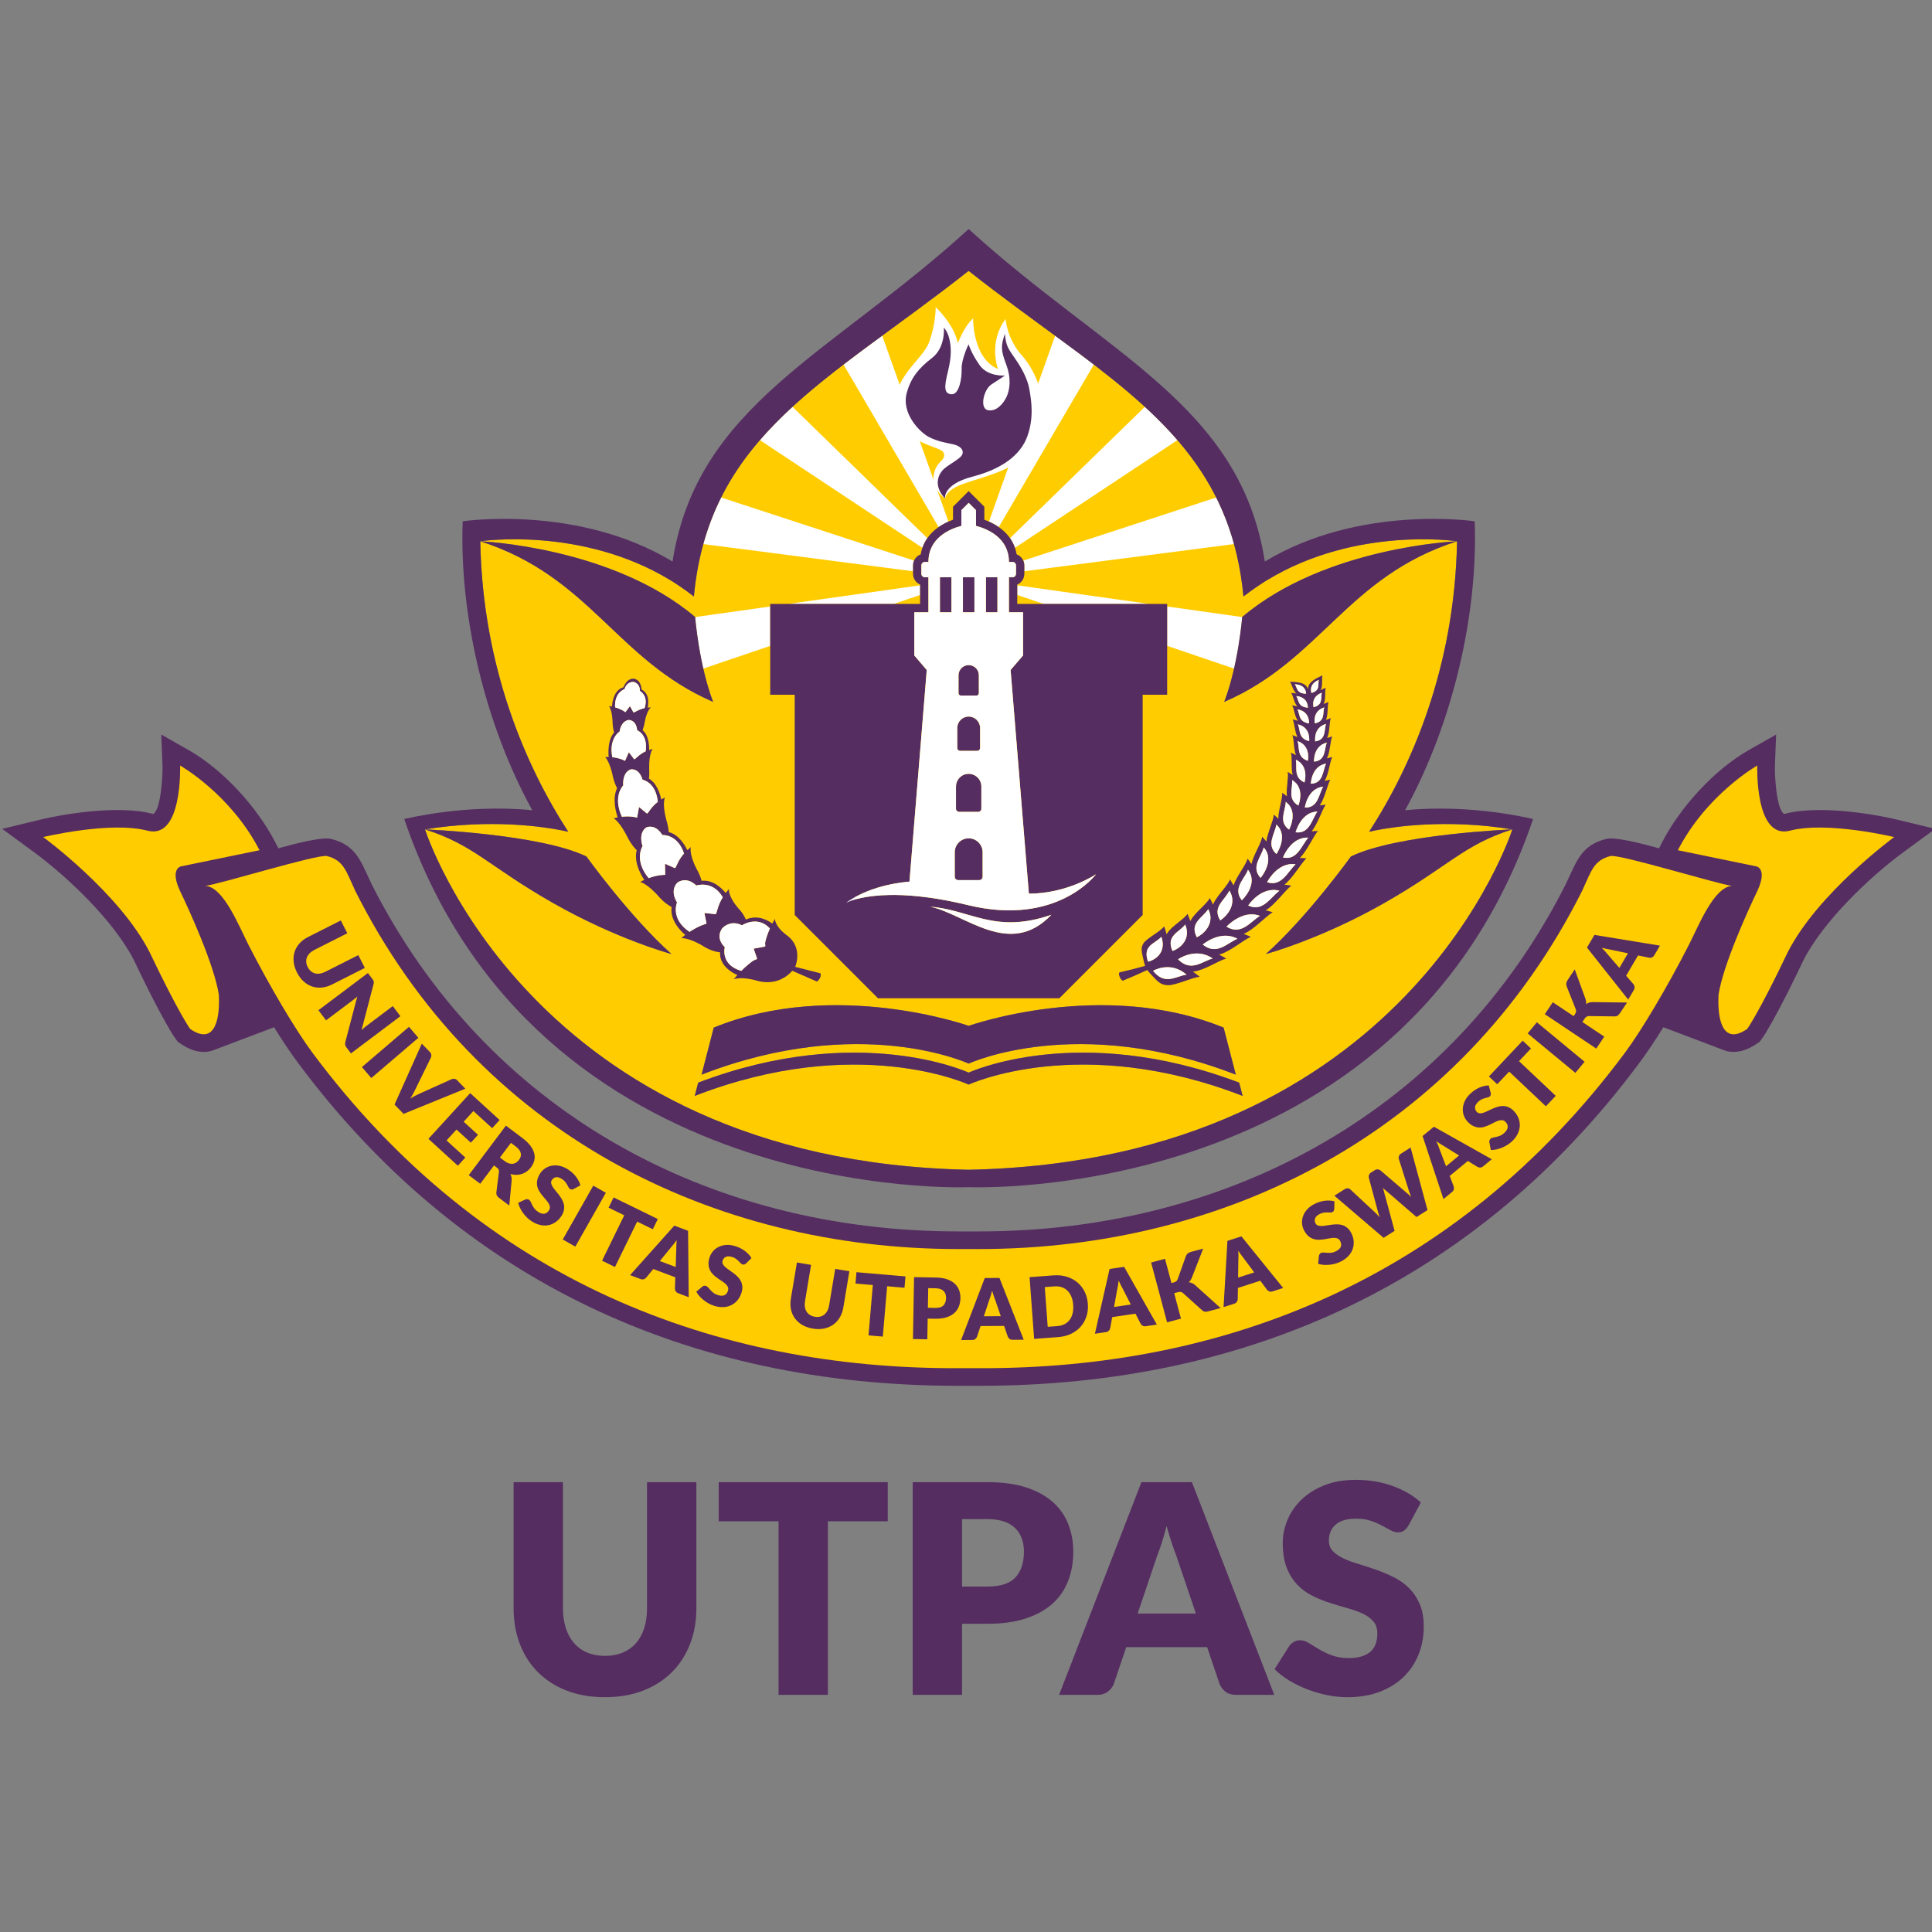 <?xml version="1.0" encoding="UTF-8" standalone="no"?>
<!-- Created with Inkscape (http://www.inkscape.org/) -->

<svg
   width="31.75mm"
   height="31.75mm"
   viewBox="0 0 31.75 31.75"
   version="1.1"
   id="svg5"
   xml:space="preserve"
   xmlns:inkscape="http://www.inkscape.org/namespaces/inkscape"
   xmlns:sodipodi="http://sodipodi.sourceforge.net/DTD/sodipodi-0.dtd"
   xmlns="http://www.w3.org/2000/svg"
   xmlns:svg="http://www.w3.org/2000/svg"><rect x="0" y="0" width="31.75" height="31.75" fill="#808080" stroke="none"/><sodipodi:namedview
     id="namedview7"
     pagecolor="#ffffff"
     bordercolor="#000000"
     borderopacity="0.25"
     inkscape:showpageshadow="2"
     inkscape:pageopacity="0.0"
     inkscape:pagecheckerboard="0"
     inkscape:deskcolor="#d1d1d1"
     inkscape:document-units="mm"
     showgrid="false" /><defs
     id="defs2" /><g
     id="g196-3"
     transform="matrix(0.106,0,0,-0.106,-64.528,102.523)"><path
       d="m 702.55,710.477 c 1.026,0 1.946,0.173 2.753,0.513 0.807,0.339 1.486,0.822 2.044,1.456 0.558,0.634 0.989,1.411 1.282,2.324 0.294,0.913 0.438,1.946 0.438,3.108 v 19.531 h 7.649 v -19.531 c 0,-2.022 -0.324,-3.878 -0.981,-5.567 -0.657,-1.69 -1.599,-3.146 -2.822,-4.368 -1.222,-1.222 -2.708,-2.173 -4.458,-2.852 -1.751,-0.679 -3.719,-1.018 -5.907,-1.018 -2.203,0 -4.179,0.34 -5.929,1.018 -1.75,0.679 -3.236,1.63 -4.459,2.852 -1.222,1.222 -2.158,2.678 -2.806,4.368 -0.649,1.689 -0.973,3.545 -0.973,5.567 v 19.531 h 7.649 v -19.508 c 0,-1.162 0.15,-2.195 0.445,-3.108 0.294,-0.913 0.716,-1.689 1.275,-2.331 0.558,-0.641 1.244,-1.132 2.052,-1.471 0.806,-0.34 1.72,-0.513 2.746,-0.513 z m 43.836,20.866 h -9.279 v -26.908 h -7.649 v 26.908 h -9.279 v 6.065 h 26.207 z m 15.502,-10.116 c 1.992,0 3.425,0.475 4.3,1.426 0.875,0.95 1.313,2.278 1.313,3.983 0,0.754 -0.113,1.44 -0.34,2.059 -0.227,0.619 -0.566,1.154 -1.026,1.599 -0.46,0.445 -1.041,0.785 -1.742,1.026 -0.702,0.241 -1.539,0.362 -2.505,0.362 h -3.983 v -10.455 z m 0,16.181 c 2.323,0 4.323,-0.272 5.99,-0.823 1.667,-0.55 3.04,-1.312 4.119,-2.278 1.079,-0.966 1.871,-2.104 2.383,-3.417 0.513,-1.312 0.77,-2.731 0.77,-4.254 0,-1.645 -0.264,-3.154 -0.792,-4.526 -0.528,-1.373 -1.335,-2.55 -2.422,-3.531 -1.086,-0.981 -2.459,-1.742 -4.126,-2.293 -1.667,-0.551 -3.644,-0.83 -5.922,-0.83 h -3.983 v -11.021 h -7.649 v 32.973 z m 32.271,-20.368 -3.055,9.029 c -0.227,0.574 -0.468,1.252 -0.724,2.029 -0.256,0.777 -0.513,1.615 -0.769,2.52 -0.227,-0.921 -0.468,-1.773 -0.724,-2.558 -0.257,-0.785 -0.498,-1.464 -0.724,-2.037 l -3.033,-8.984 z m 12.153,-12.605 h -5.929 c -0.664,0 -1.2,0.158 -1.607,0.467 -0.408,0.309 -0.717,0.702 -0.928,1.185 l -1.946,5.748 h -12.538 l -1.946,-5.748 c -0.167,-0.422 -0.46,-0.799 -0.891,-1.139 -0.43,-0.34 -0.965,-0.513 -1.599,-0.513 h -5.975 l 12.764,32.973 h 7.83 z m 20.82,26.275 c -0.226,-0.362 -0.46,-0.634 -0.709,-0.815 -0.249,-0.181 -0.573,-0.272 -0.966,-0.272 -0.346,0 -0.716,0.113 -1.116,0.332 -0.4,0.219 -0.852,0.46 -1.357,0.732 -0.506,0.271 -1.087,0.52 -1.735,0.739 -0.648,0.219 -1.388,0.324 -2.217,0.324 -1.433,0 -2.497,-0.302 -3.198,-0.913 -0.702,-0.611 -1.056,-1.441 -1.056,-2.482 0,-0.663 0.211,-1.214 0.633,-1.652 0.423,-0.437 0.981,-0.815 1.667,-1.131 0.687,-0.317 1.471,-0.604 2.354,-0.868 0.882,-0.264 1.78,-0.558 2.701,-0.882 0.92,-0.324 1.826,-0.709 2.708,-1.147 0.882,-0.438 1.667,-0.996 2.353,-1.675 0.687,-0.679 1.237,-1.501 1.659,-2.474 0.423,-0.973 0.634,-2.15 0.634,-3.523 0,-1.524 -0.265,-2.949 -0.792,-4.277 -0.528,-1.327 -1.29,-2.481 -2.294,-3.47 -1.003,-0.988 -2.24,-1.765 -3.712,-2.331 -1.471,-0.566 -3.146,-0.853 -5.016,-0.853 -1.026,0 -2.067,0.106 -3.131,0.317 -1.064,0.211 -2.097,0.513 -3.093,0.898 -0.996,0.384 -1.931,0.837 -2.806,1.365 -0.875,0.528 -1.638,1.116 -2.286,1.765 l 2.264,3.576 c 0.181,0.257 0.422,0.475 0.716,0.649 0.295,0.173 0.612,0.257 0.959,0.257 0.452,0 0.912,-0.143 1.373,-0.43 0.46,-0.286 0.981,-0.603 1.562,-0.95 0.581,-0.347 1.244,-0.664 1.999,-0.951 0.754,-0.287 1.644,-0.43 2.67,-0.43 1.388,0 2.467,0.309 3.237,0.921 0.769,0.611 1.154,1.577 1.154,2.904 0,0.769 -0.211,1.395 -0.634,1.878 -0.422,0.483 -0.973,0.882 -1.659,1.2 -0.687,0.317 -1.471,0.596 -2.346,0.837 -0.875,0.241 -1.772,0.513 -2.693,0.807 -0.921,0.294 -1.818,0.656 -2.693,1.086 -0.875,0.43 -1.652,0.996 -2.338,1.697 -0.687,0.702 -1.245,1.577 -1.668,2.625 -0.422,1.049 -0.633,2.339 -0.633,3.877 0,1.237 0.248,2.444 0.747,3.621 0.497,1.176 1.23,2.225 2.195,3.146 0.966,0.92 2.15,1.659 3.553,2.21 1.403,0.551 3.01,0.822 4.82,0.822 1.011,0 1.999,-0.075 2.957,-0.234 0.958,-0.159 1.863,-0.392 2.723,-0.701 0.86,-0.309 1.667,-0.679 2.414,-1.109 0.747,-0.43 1.411,-0.92 1.999,-1.464 z"
       style="fill:#552d61;fill-opacity:1;fill-rule:nonzero;stroke:none"
       id="path198-6" /><g
       id="g200-7"><g
         id="g202-5"><path
           d="m 717.523,800.591 1.891,7.292 c 18.725,7.652 39.521,0.271 39.521,0.271 0,0 20.796,7.381 39.521,-0.271 l 1.891,-7.292 c -24.577,9.542 -41.412,1.71 -41.412,1.71 0,0 -16.835,7.832 -41.412,-1.71 z m 83.88,-3.296 -0.532,2.053 c -24.913,9.468 -41.936,1.552 -41.936,1.552 0,0 -17.023,7.916 -41.936,-1.552 l -0.532,-2.053 c 25.204,9.786 42.468,1.754 42.468,1.754 0,0 17.264,8.032 42.468,-1.754 z M 758.935,925.197 c 5.128,-4.046 10.076,-7.596 14.675,-10.987 l 0.044,-0.033 0.044,-0.033 0.044,-0.032 0.044,-0.033 0.044,-0.033 0.044,-0.032 0.044,-0.033 0.044,-0.032 0.044,-0.033 0.044,-0.033 0.044,-0.032 0.044,-0.033 0.044,-0.032 0.044,-0.033 0.044,-0.032 0.044,-0.032 0.044,-0.033 0.044,-0.032 0.025,-0.019 0.018,-0.014 0.044,-0.032 0.044,-0.032 0.044,-0.032 0.044,-0.033 0.044,-0.032 0.044,-0.032 0.044,-0.032 0.043,-0.033 0.044,-0.032 0.044,-0.032 0.043,-0.032 0.044,-0.032 0.043,-0.032 0.044,-0.032 0.043,-0.032 0.043,-0.032 0.043,-0.032 0.044,-0.032 0.043,-0.032 0.043,-0.032 0.012,-0.009 0.031,-0.024 0.043,-0.032 0.043,-0.032 0.043,-0.032 0.043,-0.032 0.043,-0.032 0.043,-0.032 0.043,-0.032 0.043,-0.032 0.043,-0.032 0.043,-0.032 0.043,-0.032 0.043,-0.032 0.043,-0.032 0.043,-0.032 0.043,-0.032 0.043,-0.032 0.043,-0.032 0.043,-0.032 0.043,-0.032 0.041,-0.031 10e-4,-0.002 0.043,-0.032 0.043,-0.032 0.043,-0.032 0.043,-0.032 c 13.491,-10.134 23.446,-19.458 25.143,-37.429 1.503,1.162 2.92,2.074 3.456,2.411 l 0.012,0.007 10e-4,6e-4 0.005,0.004 0.006,0.003 0.006,0.004 0.007,0.004 0.005,0.003 6e-4,2e-4 0.006,0.004 0.005,0.003 0.006,0.003 0.006,0.004 0.003,0.002 0.003,10e-4 0.005,0.003 0.005,0.004 0.005,0.003 0.006,0.003 10e-4,0.001 0.003,0.002 0.006,0.003 0.005,0.003 0.005,0.003 0.005,0.003 v 5e-4 l 0.005,0.003 0.004,0.003 0.005,0.003 0.004,0.002 0.002,0.003 0.002,2e-4 0.004,0.003 0.004,0.002 0.004,0.002 0.004,0.003 0.002,10e-4 0.001,8e-4 0.004,0.002 0.003,0.002 0.003,0.002 0.007,0.004 0.003,10e-4 0.002,0.002 0.003,0.002 0.003,10e-4 v 9e-4 l 0.003,0.002 0.002,10e-4 0.003,0.002 0.002,8e-4 0.002,10e-4 8e-4,3e-4 0.002,0.002 0.002,9e-4 0.002,0.001 0.002,0.002 h 3e-4 l 0.002,3e-4 0.001,10e-4 10e-4,10e-4 0.002,10e-4 0.002,3e-4 v 3e-4 l 10e-4,8e-4 6e-4,6e-4 10e-4,3e-4 0.001,8e-4 3e-4,3e-4 0.003,0.002 10e-4,-10e-4 c 13.798,8.386 29.435,6.014 29.435,6.014 0,0 -20.457,-0.839 -33.31,-11.744 0,0 -0.606,-7.487 -2.787,-13.157 14.984,6.483 19.046,19.438 36.097,24.901 -0.355,-19.696 -7.184,-35.103 -13.641,-45.038 l 0.951,0.208 c 2.712,0.543 10.958,1.844 21.262,0.161 0,0 -17.827,-0.711 -25.025,-4.201 0,0 -6.734,-9.366 -13.19,-15.124 0,0 8.463,2.268 18.408,7.939 9.945,5.67 12.22,8.988 19.807,11.386 0,0 -16.243,-51.372 -84.288,-52.771 -68.045,1.399 -84.288,52.771 -84.288,52.771 7.587,-2.398 9.861,-5.715 19.807,-11.386 9.945,-5.67 18.408,-7.939 18.408,-7.939 -6.456,5.758 -13.19,15.124 -13.19,15.124 -7.198,3.49 -25.025,4.201 -25.025,4.201 10.304,1.683 18.55,0.382 21.262,-0.161 l 0.951,-0.208 c -6.457,9.934 -13.286,25.342 -13.641,45.038 17.051,-5.463 21.113,-18.418 36.097,-24.901 -2.181,5.67 -2.787,13.157 -2.787,13.157 -12.853,10.905 -33.31,11.744 -33.31,11.744 0,0 15.637,2.372 29.435,-6.014 l 10e-4,10e-4 0.003,-0.002 3e-4,-3e-4 10e-4,-8e-4 10e-4,-3e-4 6e-4,-6e-4 10e-4,-8e-4 v -3e-4 l 10e-4,-3e-4 0.002,-10e-4 10e-4,-10e-4 10e-4,-10e-4 0.002,-3e-4 h 3e-4 l 0.002,-0.002 0.002,-0.001 0.002,-9e-4 0.003,-0.002 5e-4,-3e-4 0.002,-10e-4 0.002,-8e-4 0.003,-0.002 0.002,-10e-4 0.003,-0.002 v -9e-4 l 0.003,-10e-4 0.003,-0.002 0.003,-0.002 0.003,-10e-4 0.007,-0.004 0.003,-0.002 0.003,-0.002 0.004,-0.002 0.002,-8e-4 0.002,-10e-4 0.004,-0.003 0.003,-0.002 0.004,-0.002 0.004,-0.003 0.002,-2e-4 0.002,-0.003 0.004,-0.002 0.005,-0.003 0.004,-0.003 0.005,-0.003 v -5e-4 l 0.005,-0.003 0.005,-0.003 0.005,-0.003 0.006,-0.003 0.003,-0.002 0.002,-0.001 0.006,-0.003 0.005,-0.003 0.005,-0.004 0.005,-0.003 0.003,-10e-4 0.003,-0.002 0.006,-0.004 0.006,-0.003 0.005,-0.003 0.006,-0.004 9e-4,-2e-4 0.005,-0.003 0.006,-0.004 0.006,-0.004 0.006,-0.003 0.005,-0.004 10e-4,-6e-4 0.012,-0.007 c 0.536,-0.336 1.953,-1.249 3.456,-2.411 2.369,25.111 20.864,33.337 42.599,50.484 z m -3.674,-35.282 c 0,0 -0.377,2.173 4.24,3.376 4.616,1.202 7.483,3.368 8.524,6.255 1.04,2.887 0.637,5.481 0.33,7.239 -0.307,1.758 -1.213,3.346 -2.235,4.832 -1.022,1.486 -1.401,1.91 -1.573,3.816 -0.601,-1.777 -0.672,-2.431 0.185,-4.686 0.856,-2.256 0.559,-3.987 0.104,-5.014 -0.455,-1.027 -1.573,-2.404 -2.919,-2.128 -1.346,0.276 -0.649,3.237 0.564,4.005 1.213,0.769 2.071,1.367 2.071,1.367 0,0 -2.622,-0.23 -3.918,1.602 -1.296,1.833 -1.718,3.242 -1.718,3.242 0,0 -1.117,-2.32 -1.073,-3.815 0.045,-1.496 -0.388,-4.035 -1.586,-3.934 -1.198,0.099 -1.119,1.177 -0.524,3.589 0.595,2.411 0.468,3.798 0.217,4.942 -0.251,1.144 -0.857,1.811 -0.857,1.811 0,0 0.271,-3.082 -1.82,-4.697 -2.091,-1.615 -3.264,-3.039 -3.924,-5.382 -0.917,-3.254 2.039,-6.17 3.413,-6.888 1.338,-0.699 2.885,-0.946 3.731,-1.126 0.846,-0.179 1.695,-0.662 1.483,-1.48 -0.213,-0.82 -2.378,-1.699 -3.149,-2.622 -0.771,-0.923 -1.204,-2.52 0.435,-4.303 z"
           style="fill:#ffcc00;fill-opacity:1;fill-rule:evenodd;stroke:none"
           id="path204-3" /><g
           id="g206-5"><path
             d="m 739.539,910.67 14.733,-25.184 c 0.468,0.327 0.98,0.609 1.522,0.849 l -10.261,28.81 c -2.068,-1.52 -4.071,-3.002 -5.993,-4.476 z m 15.389,-26.304 v -3e-4 l 0.02,0.014 z m -28.35,14.59 25.179,-16.684 c 0.188,0.543 0.446,1.04 0.763,1.493 l -20.891,20.353 c -1.813,-1.665 -3.503,-3.373 -5.051,-5.162 z m -8.773,-16.109 32.5,-4.214 v 0.908 c 0,0.265 0.057,0.516 0.158,0.744 l -29.896,9.778 c -1.118,-2.234 -2.046,-4.625 -2.763,-7.216 z m 33.596,-6.396 -20.425,-2.882 h 0.985 1.258 14.098 l 4.084,1.387 z m -23.238,-3.279 -11.635,-1.642 c 8e-4,-0.003 0.306,-3.773 1.263,-7.987 l 10.372,3.522 z"
             style="fill:#ffffff;fill-opacity:1;fill-rule:evenodd;stroke:none"
             id="path208-6" /><path
             d="m 797.303,890.064 -29.897,-9.778 c 0.102,-0.227 0.158,-0.479 0.158,-0.744 v -0.908 l 32.501,4.214 c -0.718,2.591 -1.644,4.982 -2.762,7.216 z m -11.062,14.055 -20.891,-20.353 c 0.317,-0.454 0.575,-0.952 0.763,-1.494 l 25.18,16.685 c -1.548,1.79 -3.238,3.498 -5.052,5.162 z m -13.903,11.028 -10.261,-28.811 c 0.542,-0.24 1.053,-0.523 1.522,-0.849 l 14.733,25.184 c -1.922,1.474 -3.924,2.957 -5.993,4.476 z m -5.87,-38.695 20.426,-2.882 h -0.985 -15.356 l -4.085,1.387 z m 23.238,-3.279 11.635,-1.642 c -6e-4,-0.003 -0.306,-3.773 -1.262,-7.987 l -10.373,3.522 z"
             style="fill:#ffffff;fill-opacity:1;fill-rule:evenodd;stroke:none"
             id="path210-2" /></g><path
           d="m 755.262,889.916 c 0,0 -2.096,1.447 -1.747,3.649 0.349,2.203 1.985,2.203 1.548,3.402 -0.436,1.199 -5.911,1.025 -7.219,6.216 -1.309,5.191 3.839,8.026 4.929,10.905 1.09,2.879 1.047,5.496 1.047,5.496 0,0 2.776,-2.554 3.446,-5.583 0,0 0.96,2.617 2.356,3.839 0,0 -0.11,-6.194 3.86,-7.852 0,0 -1.57,4.1 1.178,7.764 0,0 0.174,-3.053 2.53,-5.67 1.607,-1.786 3.498,-5.338 3.208,-9.202 -0.838,-11.153 -14.05,-8.794 -15.135,-12.964"
           style="fill:#ffffff;fill-opacity:1;fill-rule:evenodd;stroke:none"
           id="path212-9" /><path
           d="m 717.523,800.591 1.891,7.292 c 18.725,7.652 39.521,0.271 39.521,0.271 0,0 20.796,7.381 39.521,-0.271 l 1.891,-7.292 c -24.577,9.542 -41.412,1.71 -41.412,1.71 0,0 -16.835,7.832 -41.412,-1.71 z m 83.88,-3.296 -0.532,2.053 c -24.913,9.468 -41.936,1.552 -41.936,1.552 0,0 -17.023,7.916 -41.936,-1.552 l -0.532,-2.053 c 25.204,9.786 42.468,1.754 42.468,1.754 0,0 17.264,8.032 42.468,-1.754 z M 758.935,783.145 c 0.003,0 67.082,-2.936 87.505,57.072 0,0 -9.493,2.402 -19.844,1.362 7.526,13.698 11.314,30.675 10.786,44.799 0,0 -17.791,2.673 -32.534,-6.237 -3.792,24.282 -24.572,32.066 -45.913,51.548 -21.34,-19.481 -42.121,-27.266 -45.913,-51.548 -14.743,8.91 -32.534,6.237 -32.534,6.237 -0.528,-14.124 3.26,-31.101 10.786,-44.799 -10.351,1.04 -19.844,-1.362 -19.844,-1.362 20.422,-60.008 87.501,-57.072 87.505,-57.072 z m 0,142.053 c 5.128,-4.046 10.076,-7.596 14.675,-10.987 l 0.044,-0.033 0.044,-0.033 0.044,-0.032 0.044,-0.033 0.044,-0.033 0.044,-0.032 0.044,-0.033 0.044,-0.032 0.044,-0.033 0.044,-0.033 0.044,-0.032 0.044,-0.033 0.044,-0.032 0.044,-0.033 0.044,-0.032 0.044,-0.032 0.044,-0.033 0.044,-0.032 0.025,-0.019 0.018,-0.014 0.044,-0.032 0.044,-0.032 0.044,-0.032 0.044,-0.033 0.044,-0.032 0.044,-0.032 0.044,-0.032 0.043,-0.033 0.044,-0.032 0.044,-0.032 0.043,-0.032 0.044,-0.032 0.043,-0.032 0.044,-0.032 0.043,-0.032 0.043,-0.032 0.043,-0.032 0.044,-0.032 0.043,-0.032 0.043,-0.032 0.012,-0.009 0.031,-0.024 0.043,-0.032 0.043,-0.032 0.043,-0.032 0.043,-0.032 0.043,-0.032 0.043,-0.032 0.043,-0.032 0.043,-0.032 0.043,-0.032 0.043,-0.032 0.043,-0.032 0.043,-0.032 0.043,-0.032 0.043,-0.032 0.043,-0.032 0.043,-0.032 0.043,-0.032 0.043,-0.032 0.043,-0.032 0.041,-0.031 10e-4,-0.002 0.043,-0.032 0.043,-0.032 0.043,-0.032 0.043,-0.032 c 13.491,-10.134 23.446,-19.458 25.143,-37.429 1.503,1.162 2.92,2.074 3.456,2.411 l 0.012,0.007 10e-4,6e-4 0.005,0.004 0.006,0.003 0.006,0.004 0.007,0.004 0.005,0.003 6e-4,2e-4 0.006,0.004 0.005,0.003 0.006,0.003 0.006,0.004 0.003,0.002 0.003,10e-4 0.005,0.003 0.005,0.004 0.005,0.003 0.006,0.003 10e-4,0.001 0.003,0.002 0.006,0.003 0.005,0.003 0.005,0.003 0.005,0.003 v 5e-4 l 0.005,0.003 0.004,0.003 0.005,0.003 0.004,0.002 0.002,0.003 0.002,2e-4 0.004,0.003 0.004,0.002 0.004,0.002 0.004,0.003 0.002,10e-4 0.001,8e-4 0.004,0.002 0.003,0.002 0.003,0.002 0.007,0.004 0.003,10e-4 0.002,0.002 0.003,0.002 0.003,10e-4 v 9e-4 l 0.003,0.002 0.002,10e-4 0.003,0.002 0.002,8e-4 0.002,10e-4 8e-4,3e-4 0.002,0.002 0.002,9e-4 0.002,0.001 0.002,0.002 h 3e-4 l 0.002,3e-4 0.001,10e-4 10e-4,10e-4 0.002,10e-4 0.002,3e-4 v 3e-4 l 10e-4,8e-4 6e-4,6e-4 10e-4,3e-4 0.001,8e-4 3e-4,3e-4 0.003,0.002 10e-4,-10e-4 c 13.798,8.386 29.435,6.014 29.435,6.014 0,0 -20.457,-0.839 -33.31,-11.744 0,0 -0.606,-7.487 -2.787,-13.157 14.984,6.483 19.046,19.438 36.097,24.901 -0.355,-19.696 -7.184,-35.103 -13.641,-45.038 l 0.951,0.208 c 2.712,0.543 10.958,1.844 21.262,0.161 0,0 -17.827,-0.711 -25.025,-4.201 0,0 -6.734,-9.366 -13.19,-15.124 0,0 8.463,2.268 18.408,7.939 9.945,5.67 12.22,8.988 19.807,11.386 0,0 -16.243,-51.372 -84.288,-52.771 -68.045,1.399 -84.288,52.771 -84.288,52.771 7.587,-2.398 9.861,-5.715 19.807,-11.386 9.945,-5.67 18.408,-7.939 18.408,-7.939 -6.456,5.758 -13.19,15.124 -13.19,15.124 -7.198,3.49 -25.025,4.201 -25.025,4.201 10.304,1.683 18.55,0.382 21.262,-0.161 l 0.951,-0.208 c -6.457,9.934 -13.286,25.342 -13.641,45.038 17.051,-5.463 21.113,-18.418 36.097,-24.901 -2.181,5.67 -2.787,13.157 -2.787,13.157 -12.853,10.905 -33.31,11.744 -33.31,11.744 0,0 15.637,2.372 29.435,-6.014 l 10e-4,10e-4 0.003,-0.002 3e-4,-3e-4 10e-4,-8e-4 10e-4,-3e-4 6e-4,-6e-4 10e-4,-8e-4 v -3e-4 l 10e-4,-3e-4 0.002,-10e-4 10e-4,-10e-4 10e-4,-10e-4 0.002,-3e-4 h 3e-4 l 0.002,-0.002 0.002,-0.001 0.002,-9e-4 0.003,-0.002 5e-4,-3e-4 0.002,-10e-4 0.002,-8e-4 0.003,-0.002 0.002,-10e-4 0.003,-0.002 v -9e-4 l 0.003,-10e-4 0.003,-0.002 0.003,-0.002 0.003,-10e-4 0.007,-0.004 0.003,-0.002 0.003,-0.002 0.004,-0.002 0.002,-8e-4 0.002,-10e-4 0.004,-0.003 0.003,-0.002 0.004,-0.002 0.004,-0.003 0.002,-2e-4 0.002,-0.003 0.004,-0.002 0.005,-0.003 0.004,-0.003 0.005,-0.003 v -5e-4 l 0.005,-0.003 0.005,-0.003 0.005,-0.003 0.006,-0.003 0.003,-0.002 0.002,-0.001 0.006,-0.003 0.005,-0.003 0.005,-0.004 0.005,-0.003 0.003,-10e-4 0.003,-0.002 0.006,-0.004 0.006,-0.003 0.005,-0.003 0.006,-0.004 9e-4,-2e-4 0.005,-0.003 0.006,-0.004 0.006,-0.004 0.006,-0.003 0.005,-0.004 10e-4,-6e-4 0.012,-0.007 c 0.536,-0.336 1.953,-1.249 3.456,-2.411 2.369,25.111 20.864,33.337 42.599,50.484 z m -3.674,-35.282 c 0,0 -0.377,2.173 4.24,3.376 4.616,1.202 7.483,3.368 8.524,6.255 1.04,2.887 0.637,5.481 0.33,7.239 -0.307,1.758 -1.213,3.346 -2.235,4.832 -1.022,1.486 -1.401,1.91 -1.573,3.816 -0.601,-1.777 -0.672,-2.431 0.185,-4.686 0.856,-2.256 0.559,-3.987 0.104,-5.014 -0.455,-1.027 -1.573,-2.404 -2.919,-2.128 -1.346,0.276 -0.649,3.237 0.564,4.005 1.213,0.769 2.071,1.367 2.071,1.367 0,0 -2.622,-0.23 -3.918,1.602 -1.296,1.833 -1.718,3.242 -1.718,3.242 0,0 -1.117,-2.32 -1.073,-3.815 0.045,-1.496 -0.388,-4.035 -1.586,-3.934 -1.198,0.099 -1.119,1.177 -0.524,3.589 0.595,2.411 0.468,3.798 0.217,4.942 -0.251,1.144 -0.857,1.811 -0.857,1.811 0,0 0.271,-3.082 -1.82,-4.697 -2.091,-1.615 -3.264,-3.039 -3.924,-5.382 -0.917,-3.254 2.039,-6.17 3.413,-6.888 1.338,-0.699 2.885,-0.946 3.731,-1.126 0.846,-0.179 1.695,-0.662 1.483,-1.48 -0.213,-0.82 -2.378,-1.699 -3.149,-2.622 -0.771,-0.923 -1.204,-2.52 0.435,-4.303 z"
           style="fill:#552d61;fill-opacity:1;fill-rule:evenodd;stroke:none"
           id="path214-1" /><path
           d="m 786.618,816.806 c 0.198,-0.25 0.522,-0.639 0.912,-1.028 0.657,-0.656 1.125,-1.314 2.319,-1.325 1.194,-0.011 3.741,1.195 4.907,1.318 -0.38,0.302 -0.739,0.569 -1.081,0.805 0.078,-0.002 0.154,0 0.23,0.008 1.659,0.231 3.79,1.705 4.958,2.002 -0.394,0.236 -0.765,0.444 -1.118,0.624 l 0.128,0.025 c 1.655,0.47 3.679,2.258 4.804,2.719 -0.392,0.175 -0.762,0.326 -1.113,0.453 l 0.045,0.017 c 1.587,0.691 3.412,2.734 4.46,3.344 -0.383,0.118 -0.743,0.214 -1.085,0.292 1.468,0.896 3.02,3.123 3.97,3.829 -0.376,0.07 -0.73,0.122 -1.062,0.157 1.304,1.042 2.579,3.318 3.4,4.084 -0.363,0.031 -0.704,0.048 -1.023,0.049 1.135,1.111 2.103,3.381 2.811,4.181 -0.347,-0.004 -0.67,-0.019 -0.972,-0.046 0.944,1.149 1.62,3.348 2.182,4.135 -0.33,-0.03 -0.635,-0.07 -0.92,-0.119 0.78,1.136 1.177,3.208 1.631,3.978 -0.314,-0.051 -0.603,-0.108 -0.871,-0.174 0.632,1.087 0.801,2.987 1.171,3.706 -0.299,-0.067 -0.574,-0.138 -0.827,-0.216 l 0.006,0.011 c 0.501,1.011 0.511,2.731 0.818,3.393 -0.296,-0.081 -0.565,-0.166 -0.81,-0.255 l 0.031,0.061 c 0.423,0.916 0.312,2.427 0.566,3.028 -0.287,-0.091 -0.546,-0.183 -0.782,-0.279 0.019,0.033 0.037,0.066 0.052,0.1 0.33,0.823 0.166,2.14 0.375,2.684 -0.287,-0.104 -0.545,-0.208 -0.776,-0.313 0.033,0.048 0.06,0.097 0.081,0.148 0.282,0.739 0.083,1.882 0.264,2.364 -0.324,-0.129 -0.608,-0.256 -0.856,-0.381 0.068,0.075 0.12,0.153 0.152,0.235 0.256,0.663 0.031,1.639 0.207,2.075 -1.212,-0.523 -1.823,-0.967 -2.085,-1.445 -0.117,-0.214 -0.164,-0.441 -0.165,-0.691 -0.084,0.234 -0.207,0.431 -0.392,0.593 -0.408,0.357 -1.134,0.535 -2.431,0.55 0.295,-0.302 0.412,-1.164 0.862,-1.664 0.055,-0.061 0.126,-0.114 0.212,-0.162 -0.264,0.042 -0.559,0.075 -0.891,0.099 0.324,-0.354 0.41,-1.369 0.873,-1.957 0.033,-0.045 0.072,-0.087 0.118,-0.127 -0.252,0.057 -0.53,0.108 -0.839,0.153 0.331,-0.429 0.377,-1.595 0.842,-2.29 0.022,-0.038 0.048,-0.075 0.077,-0.111 -0.252,0.079 -0.53,0.152 -0.837,0.221 0.314,-0.509 0.309,-1.827 0.73,-2.657 l 0.037,-0.072 c -0.244,0.1 -0.511,0.197 -0.804,0.292 0.287,-0.6 0.178,-2.088 0.552,-3.059 l 0.013,-0.035 c -0.239,0.124 -0.505,0.247 -0.796,0.368 0.26,-0.681 0.002,-2.335 0.278,-3.431 l 0.001,-0.007 c -0.234,0.153 -0.49,0.306 -0.774,0.46 0.195,-0.779 -0.257,-2.555 -0.112,-3.776 -0.222,0.182 -0.469,0.365 -0.742,0.551 0.111,-0.851 -0.607,-2.735 -0.59,-4.04 -0.209,0.214 -0.444,0.433 -0.707,0.658 -0.011,-0.919 -0.987,-2.826 -1.14,-4.186 -0.192,0.24 -0.41,0.487 -0.656,0.743 -0.113,-0.953 -1.359,-2.832 -1.663,-4.23 -0.173,0.269 -0.374,0.548 -0.601,0.84 -0.228,-0.966 -1.713,-2.757 -2.167,-4.137 l -0.007,-0.019 c -0.157,0.298 -0.34,0.609 -0.553,0.937 -0.321,-0.947 -2.025,-2.529 -2.612,-3.846 l -0.028,-0.064 c -0.135,0.324 -0.297,0.664 -0.488,1.026 -0.413,-0.901 -2.27,-2.225 -2.95,-3.448 -0.026,-0.043 -0.049,-0.088 -0.07,-0.135 -0.115,0.352 -0.26,0.729 -0.434,1.133 -0.474,-0.817 -2.396,-1.86 -3.131,-2.987 -0.044,-0.064 -0.08,-0.134 -0.111,-0.209 -0.097,0.386 -0.222,0.803 -0.379,1.254 -0.512,-0.76 -2.596,-1.8 -3.157,-2.567 -0.561,-0.766 -0.29,-1.477 -0.119,-2.328 0.099,-0.499 0.228,-0.951 0.318,-1.241 -1.378,-0.39 -2.709,-0.73 -3.989,-1.014 -0.201,-0.289 0.173,-1.176 0.542,-1.285 1.222,0.506 2.483,1.052 3.783,1.651 z m 6.085,-0.716 c -0.834,-0.106 -1.687,-0.553 -2.548,-0.66 -0.852,-0.107 -1.732,0.126 -2.632,1.253 0,0 0.649,0.398 1.601,0.523 0.962,0.126 2.281,0.025 3.579,-1.116 z m -3.895,5.876 c -0.442,-0.527 -1.204,-0.866 -1.72,-1.369 -0.507,-0.493 -0.81,-1.181 -0.343,-2.493 0,0 0.761,0.157 1.406,0.734 0.656,0.587 1.181,1.589 0.657,3.128 z m 7.949,-3.366 c -0.839,-0.229 -1.691,-0.78 -2.578,-1.006 -0.878,-0.223 -1.802,-0.12 -2.781,0.879 0,0 0.653,0.47 1.632,0.728 0.993,0.261 2.348,0.35 3.728,-0.601 z m -4.259,5.262 c -0.416,-0.584 -1.192,-1.026 -1.706,-1.594 -0.508,-0.561 -0.798,-1.279 -0.262,-2.505 0,0 0.785,0.249 1.428,0.908 0.652,0.668 1.15,1.74 0.539,3.19 z m 8.107,-2.206 c -0.827,-0.341 -1.64,-1.018 -2.521,-1.369 -0.867,-0.345 -1.809,-0.38 -2.859,0.47 0,0 0.648,0.564 1.616,0.962 0.992,0.407 2.331,0.695 3.764,-0.062 z m -4.535,4.595 c -0.393,-0.639 -1.14,-1.193 -1.629,-1.834 -0.485,-0.635 -0.737,-1.392 -0.136,-2.529 0,0 0.784,0.358 1.402,1.113 0.622,0.759 1.054,1.9 0.363,3.25 z m 3.281,2.873 c -0.328,-0.712 -0.998,-1.36 -1.437,-2.071 -0.436,-0.706 -0.64,-1.49 0.029,-2.546 0,0 0.761,0.488 1.31,1.319 0.557,0.844 0.881,2.043 0.098,3.298 z m 4.741,-3.918 c -0.774,-0.469 -1.505,-1.256 -2.342,-1.73 -0.825,-0.468 -1.755,-0.629 -2.843,0.062 0,0 0.601,0.652 1.531,1.191 0.93,0.54 2.207,1.019 3.654,0.476 z m 3.017,3.898 c -1.403,-1.063 -2.6,-3.349 -4.836,-2.289 0,0 1.98,3.043 4.836,2.289 z m -4.871,3.252 c -0.513,-1.444 -2.424,-2.843 -0.96,-4.729 0,0 2.661,2.447 0.96,4.729 z m 7.374,0.844 c -1.236,-1.173 -2.175,-3.525 -4.41,-2.772 0,0 1.615,3.197 4.41,2.772 z m -4.941,2.615 c -0.347,-1.456 -2.044,-3.027 -0.48,-4.72 0,0 2.318,2.695 0.48,4.72 z m 1.96,3.551 c -0.185,-1.431 -1.637,-3.115 0.019,-4.568 0,0 1.941,2.807 -0.019,4.568 z m 4.949,-2.033 c -1.06,-1.233 -1.719,-3.578 -3.916,-3.072 0,0 1.225,3.214 3.916,3.072 z m 1.414,4.048 c -0.861,-1.236 -1.24,-3.505 -3.373,-3.217 0,0 0.81,3.139 3.373,3.217 z m -4.906,1.497 c -0.003,-1.354 -1.199,-3.075 0.522,-4.299 0,0 1.529,2.814 -0.522,4.299 z m 0.984,3.381 c 0.144,-1.25 -0.779,-2.939 0.977,-3.946 0,0 1.128,2.731 -0.977,3.946 z m 4.812,-1.024 c -0.681,-1.2 -0.778,-3.325 -2.834,-3.228 0,0 0.41,2.971 2.834,3.228 z m 0.45,3.578 c -0.522,-1.125 -0.402,-3.067 -2.351,-3.122 0,0 0.072,2.726 2.351,3.122 z m -4.683,0.607 c 0.264,-1.125 -0.435,-2.726 1.345,-3.523 0,0 0.776,2.557 -1.345,3.523 z m 0.271,2.883 c 0.348,-0.977 -0.166,-2.462 1.594,-3.059 0,0 0.52,2.335 -1.594,3.059 z m 4.53,-0.247 c -0.415,-1.032 -0.122,-2.76 -1.971,-2.936 0,0 -0.165,2.443 1.971,2.936 z m -0.123,2.902 c -0.325,-0.938 0.073,-2.439 -1.669,-2.706 0,0 -0.345,2.142 1.669,2.706 z m -4.349,-0.054 c 0.391,-0.848 0.005,-2.183 1.736,-2.603 0,0 0.314,2.09 -1.736,2.603 z m -0.08,2.318 c 0.407,-0.718 0.119,-1.922 1.792,-2.181 0,0 0.184,1.857 -1.792,2.181 z m 4.159,0.31 c -0.276,-0.84 0.197,-2.134 -1.454,-2.48 0,0 -0.445,1.864 1.454,2.48 z m -0.375,2.264 c -0.23,-0.747 0.276,-1.843 -1.272,-2.243 0,0 -0.508,1.593 1.272,2.243 z m -3.961,-0.509 c 0.416,-0.603 0.189,-1.674 1.796,-1.805 0,0 0.094,1.63 -1.796,1.805 z m -0.231,1.825 c 0.405,-0.507 0.231,-1.441 1.755,-1.461 0,0 0.038,1.418 -1.755,1.461 z m 3.727,0.671 c -0.198,-0.662 0.316,-1.58 -1.139,-2.018 0,0 -0.528,1.353 1.139,2.018"
           style="fill:#552d61;fill-opacity:1;fill-rule:evenodd;stroke:none"
           id="path216-2" /><path
           d="m 717.962,825.656 c 0.573,-0.069 1.414,-0.157 1.691,-0.184 0.277,-0.027 0.22,1.124 1.157,2.621 -1.596,2.697 -4.1,1.815 -4.1,1.815 -1.594,1.518 -2.9,0.469 -2.9,0.469 0,0 -1.31,-1.038 -0.09,-3.094 0,0 -1.095,-2.52 1.934,-4.554 1.495,0.988 2.635,1.272 2.635,1.272 -0.108,0.554 -0.214,1.102 -0.327,1.653 z m 14.078,-8.357 v 0 l 3.922,-0.996 c 0,0 0.236,-0.669 -0.542,-1.285 l -3.783,1.652 -0.048,0.019 c -0.497,-0.564 -1.127,-1.042 -1.859,-1.361 -0.98,-0.427 -2.162,-0.54 -3.432,-0.225 -2.6,0.786 -3.773,0.28 -3.773,0.28 0.18,0.235 0.37,0.45 0.551,0.652 -0.73,0.3 -2.847,1.457 -2.681,3.565 -0.005,-0.016 -0.005,-0.035 -0.007,-0.05 -0.731,0.076 -1.502,0.333 -2.29,0.769 -2.5,1.585 -3.719,1.426 -3.719,1.426 0.205,0.184 0.411,0.355 0.614,0.512 -0.662,0.529 -2.481,2.35 -2.091,4.404 -0.005,-0.029 -0.009,-0.058 -0.015,-0.087 -0.589,0.309 -1.183,0.752 -1.756,1.359 -2.006,2.329 -3.116,2.521 -3.116,2.521 0.212,0.129 0.425,0.233 0.629,0.33 -0.473,0.678 -1.677,2.775 -1.173,4.6 -0.46,0.449 -0.892,1.026 -1.285,1.736 -1.343,2.752 -2.288,3.216 -2.288,3.216 0.217,0.053 0.423,0.107 0.624,0.144 -0.274,0.753 -0.873,2.951 -0.093,4.516 -0.236,0.46 -0.454,0.997 -0.605,1.611 -0.552,2.658 -1.254,3.216 -1.254,3.216 0.191,0.018 0.376,0.021 0.552,0.017 -0.071,0.686 -0.145,2.663 0.842,3.796 -0.124,0.413 -0.2,0.881 -0.226,1.403 -0.055,2.151 -0.576,2.69 -0.576,2.69 0.165,-0.016 0.325,-0.042 0.474,-0.074 0.028,0.632 0.27,2.575 1.784,2.99 0,0 0.467,1.443 1.653,1.328 1.166,-0.284 1.132,-1.667 1.132,-1.667 1.314,-0.657 1.07,-2.286 0.968,-2.817 0.157,0.018 0.319,0.027 0.49,0.034 0,0 -0.613,-0.42 -0.954,-2.281 -0.073,-0.456 -0.189,-0.876 -0.334,-1.255 0.991,-0.805 1.031,-2.466 1.024,-3.06 0.171,0.06 0.353,0.112 0.541,0.162 0,0 -0.59,-0.682 -0.538,-3.051 0.033,-0.558 0.024,-1.074 -0.037,-1.562 1.285,-0.72 1.766,-2.567 1.919,-3.226 0.181,0.105 0.367,0.212 0.563,0.319 0,0 -0.474,-0.916 0.208,-3.473 0.217,-0.681 0.337,-1.319 0.384,-1.909 1.609,-0.375 2.57,-2.161 2.879,-2.789 0.169,0.157 0.349,0.313 0.546,0.466 0,0 -0.334,-1.032 0.902,-3.399 0.361,-0.625 0.61,-1.241 0.764,-1.827 -0.028,-0.003 -0.055,-0.006 -0.086,-0.004 1.931,0.263 3.369,-1.333 3.826,-1.882 0.15,0.205 0.317,0.406 0.495,0.62 0,0 -0.176,-1.111 1.48,-3.013 0.531,-0.552 0.904,-1.143 1.145,-1.725 -0.015,-0.009 -0.033,-0.013 -0.047,-0.021 1.955,0.899 3.62,-0.218 4.144,-0.603 0.127,0.237 0.26,0.484 0.411,0.735 0,0 -0.049,-1.116 1.752,-2.476 0.9,-0.628 1.411,-1.446 1.613,-2.313 0.199,-0.854 0.11,-1.788 -0.223,-2.657 z m -6.445,2.826 c 0.567,0.098 1.4,0.251 1.676,0.306 0.277,0.055 0.018,0.281 0.134,0.772 0.118,0.496 0.332,1.201 0.709,2.048 -1.925,2.088 -4.326,0.491 -4.326,0.491 -1.863,0.937 -3.05,-0.456 -3.05,-0.456 0,0 -1.187,-1.393 0.388,-2.936 0,0 -0.75,-2.708 2.55,-3.674 0.673,0.683 1.287,1.172 1.724,1.494 0.438,0.321 0.791,0.237 0.705,0.479 -0.086,0.242 -0.34,0.984 -0.511,1.475 z m -1.91,4.129 c 0.031,0.024 0.068,0.046 0.102,0.066 -0.034,-0.02 -0.071,-0.041 -0.102,-0.066 z m 0.109,0.069 c 0.029,0.024 0.066,0.038 0.095,0.062 -0.029,-0.024 -0.066,-0.038 -0.095,-0.062 z m 0.104,0.067 c 0.032,0.018 0.063,0.036 0.093,0.054 -0.031,-0.018 -0.061,-0.035 -0.093,-0.054 z m 0.108,0.063 c 0.032,0.012 0.059,0.027 0.089,0.038 -0.03,-0.011 -0.057,-0.026 -0.089,-0.038 z m 0.113,0.058 c 0.028,0.01 0.051,0.023 0.072,0.035 -0.022,-0.013 -0.044,-0.025 -0.072,-0.035 z m 0.116,0.054 c 0.017,0.01 0.037,0.014 0.054,0.024 -0.017,-0.01 -0.037,-0.015 -0.054,-0.024 z m -3.842,-4.906 c 0.008,0.018 0.009,0.038 0.011,0.059 -0.002,-0.021 -0.003,-0.041 -0.011,-0.059 z m 0.019,0.096 c 0.002,0.028 0.009,0.051 0.01,0.078 -6e-4,-0.027 -0.007,-0.05 -0.01,-0.078 z m 0.017,0.108 c 10e-4,0.033 0.011,0.059 0.015,0.087 -0.004,-0.028 -0.014,-0.054 -0.015,-0.087 z m 0.018,0.109 c 0.006,0.037 0.018,0.063 0.022,0.098 -0.005,-0.035 -0.016,-0.062 -0.022,-0.098 z m 0.024,0.112 c 0.012,0.033 0.02,0.071 0.034,0.105 -0.014,-0.034 -0.022,-0.071 -0.034,-0.105 z m 0.033,0.111 c 0.011,0.039 0.025,0.074 0.037,0.113 -0.011,-0.039 -0.025,-0.073 -0.037,-0.113 z m -14.086,37.533 c 0.178,-0.323 0.446,-0.798 0.536,-0.956 0.09,-0.158 0.639,0.421 1.727,0.637 0.674,1.936 -0.727,2.681 -0.727,2.681 0.03,1.223 -0.969,1.381 -0.969,1.381 0,0 -0.996,0.153 -1.416,-1.113 0,0 -1.597,-0.515 -1.451,-2.824 1.04,-0.291 1.596,-0.75 1.596,-0.75 0.24,0.316 0.472,0.633 0.704,0.944 z m 1.857,-3.667 c -0.011,0.007 -0.023,0.02 -0.032,0.028 0.009,-0.008 0.021,-0.021 0.032,-0.028 z m -0.059,0.044 c -0.008,0.002 -0.021,0.014 -0.035,0.025 0.014,-0.012 0.027,-0.024 0.035,-0.025 z m -0.054,0.035 c -0.015,0.011 -0.029,0.016 -0.044,0.027 0.015,-0.011 0.029,-0.016 0.044,-0.027 z m -0.061,0.036 c -0.018,0.016 -0.032,0.021 -0.051,0.03 0.019,-0.009 0.033,-0.014 0.051,-0.03 z m -0.061,0.031 c -0.022,0.014 -0.041,0.029 -0.057,0.033 0.016,-0.004 0.036,-0.019 0.057,-0.033 z m -0.066,0.041 c -0.019,0.009 -0.039,0.017 -0.061,0.031 0.021,-0.014 0.042,-0.022 0.061,-0.031 z m -0.064,0.029 c -0.025,0.012 -0.045,0.02 -0.07,0.031 0.025,-0.012 0.045,-0.019 0.07,-0.031 z m -0.07,0.031 c -0.023,0.013 -0.047,0.019 -0.069,0.026 0.022,-0.007 0.046,-0.013 0.069,-0.026 z m -3.248,-0.184 c -0.027,-0.009 -0.049,-0.028 -0.076,-0.044 0.027,0.016 0.05,0.035 0.076,0.044 z m -0.076,-0.044 c -0.024,-0.014 -0.048,-0.021 -0.069,-0.04 0.021,0.019 0.046,0.026 0.069,0.04 z m -0.076,-0.044 c -0.022,-0.013 -0.044,-0.025 -0.063,-0.043 0.019,0.018 0.041,0.03 0.063,0.043 z m -0.073,-0.042 c -0.019,-0.018 -0.038,-0.035 -0.06,-0.048 0.022,0.013 0.041,0.03 0.06,0.048 z m -0.07,-0.054 c -0.017,-0.01 -0.033,-0.025 -0.051,-0.036 0.018,0.011 0.034,0.026 0.051,0.036 z m -0.068,-0.059 c -0.017,-0.01 -0.031,-0.018 -0.047,-0.027 0.017,0.01 0.03,0.018 0.047,0.027 z m -0.066,-0.051 c -0.014,-0.008 -0.026,-0.022 -0.036,-0.034 0.011,0.013 0.023,0.026 0.036,0.034 z m -0.067,-0.059 c -0.009,-0.005 -0.015,-0.022 -0.025,-0.028 0.01,0.006 0.016,0.022 0.025,0.028 z m 2.152,-3.189 c 0.262,-0.36 0.669,-0.892 0.806,-1.068 0.137,-0.177 0.627,0.677 1.801,1.204 0.384,2.627 -1.321,3.269 -1.321,3.269 -0.15,1.617 -1.291,1.588 -1.291,1.588 0,0 -1.139,-0.028 -1.434,-1.798 0,0 -1.703,-1.049 -1.125,-3.974 1.24,-0.123 1.97,-0.567 1.97,-0.567 0.196,0.454 0.39,0.907 0.593,1.345 z m 3.086,-4.086 c -0.012,0.006 -0.028,0.017 -0.039,0.017 0.011,0 0.027,-0.011 0.039,-0.017 z m -0.072,0.043 c -0.014,0.005 -0.031,0.015 -0.044,0.021 0.012,-0.006 0.029,-0.016 0.044,-0.021 z m -0.07,0.032 c -0.014,0.005 -0.03,0.009 -0.051,0.023 0.022,-0.014 0.037,-0.018 0.051,-0.023 z m -0.07,0.032 c -0.023,0.013 -0.042,0.022 -0.061,0.031 0.019,-0.009 0.037,-0.018 0.061,-0.031 z m -0.078,0.041 c -0.019,0.002 -0.042,0.015 -0.067,0.027 0.025,-0.012 0.048,-0.025 0.067,-0.027 z m -0.074,0.023 c -0.024,0.006 -0.047,0.019 -0.07,0.019 0.022,-3e-4 0.046,-0.013 0.07,-0.019 z m -0.079,0.02 c -0.026,0.018 -0.049,0.018 -0.077,0.035 0.028,-0.017 0.051,-0.017 0.077,-0.035 z m -0.083,0.031 c -0.026,0.011 -0.052,0.016 -0.079,0.02 0.027,-0.004 0.053,-0.009 0.079,-0.02 z m -0.082,0.025 c -0.027,0.004 -0.056,0.007 -0.084,0.017 0.028,-0.01 0.057,-0.013 0.084,-0.017 z m -0.089,0.021 c -0.029,0.003 -0.058,0.006 -0.085,0.01 0.027,-0.004 0.056,-0.007 0.085,-0.01 z m -3.595,-0.994 c -0.027,-0.016 -0.049,-0.041 -0.075,-0.057 0.027,0.016 0.049,0.041 0.075,0.057 z m -0.077,-0.058 c -0.02,-0.031 -0.046,-0.046 -0.067,-0.071 0.022,0.025 0.047,0.04 0.067,0.071 z m -0.068,-0.078 c -0.024,-0.014 -0.043,-0.038 -0.063,-0.063 0.02,0.024 0.039,0.049 0.063,0.063 z m -0.07,-0.067 c -0.021,-0.025 -0.039,-0.042 -0.058,-0.073 0.019,0.03 0.036,0.047 0.058,0.073 z m -0.063,-0.082 c -0.022,-0.013 -0.038,-0.035 -0.055,-0.058 0.016,0.022 0.033,0.045 0.055,0.058 z m -0.064,-0.07 c -0.019,-0.018 -0.036,-0.04 -0.05,-0.062 0.015,0.021 0.031,0.044 0.05,0.062 z m -0.06,-0.08 c -0.015,-0.022 -0.029,-0.043 -0.042,-0.064 0.013,0.021 0.028,0.042 0.042,0.064 z m -0.057,-0.085 c -0.013,-0.021 -0.025,-0.034 -0.036,-0.054 0.011,0.019 0.024,0.033 0.036,0.054 z m -0.052,-0.082 c -0.014,-0.015 -0.024,-0.033 -0.031,-0.051 0.008,0.018 0.017,0.036 0.031,0.051 z m -0.055,-0.084 c -0.009,-0.012 -0.014,-0.034 -0.025,-0.047 0.011,0.013 0.016,0.035 0.025,0.047 z m 3.35,-2.995 c 0.404,-0.344 1,-0.833 1.198,-0.993 0.199,-0.16 0.526,0.907 1.71,1.78 -0.286,3.087 -2.361,3.436 -2.361,3.436 -0.579,1.901 -1.847,1.596 -1.847,1.596 0,0 -1.264,-0.304 -1.154,-2.489 0,0 -1.658,-1.632 -0.205,-4.845 1.422,0.172 2.36,-0.139 2.36,-0.139 0.099,0.555 0.2,1.105 0.298,1.654 z m 4.442,-3.866 c -0.021,0.014 -0.032,0.008 -0.048,0.012 0.016,-0.004 0.026,0.002 0.048,-0.012 z m -0.089,0.021 c -0.02,0.008 -0.037,0.005 -0.056,0.007 0.019,-0.002 0.036,9e-4 0.056,-0.007 z m -0.086,0.009 c -0.021,0.001 -0.047,0.012 -0.07,0.012 0.023,-3e-4 0.049,-0.011 0.07,-0.012 z m -0.096,0.017 c -0.024,-8e-4 -0.051,0.003 -0.076,0.002 0.024,8e-4 0.052,-0.003 0.076,-0.002 z m -0.089,10e-4 c -0.029,0.003 -0.059,0.005 -0.085,0.003 0.026,0.002 0.057,-2e-4 0.085,-0.003 z m -0.097,0.003 c -0.029,-0.004 -0.064,0.009 -0.092,-8e-4 0.028,0.01 0.063,-0.003 0.092,8e-4 z m -0.094,-0.002 c -0.035,0.006 -0.068,0 -0.1,10e-4 0.032,-10e-4 0.065,0.005 0.1,-10e-4 z m -0.102,3e-4 c -0.033,-0.006 -0.067,-0.006 -0.102,-0.007 0.035,9e-4 0.07,9e-4 0.102,0.007 z m -3.701,-1.979 c -0.019,-0.03 -0.042,-0.057 -0.063,-0.083 0.022,0.025 0.044,0.052 0.063,0.083 z m -0.062,-0.088 c -0.02,-0.031 -0.042,-0.057 -0.057,-0.092 0.016,0.035 0.037,0.061 0.057,0.092 z m -0.059,-0.093 c -0.018,-0.024 -0.034,-0.059 -0.055,-0.077 0.021,0.019 0.036,0.054 0.055,0.077 z m -0.058,-0.092 c -0.015,-0.028 -0.029,-0.056 -0.042,-0.083 0.014,0.028 0.027,0.055 0.042,0.083 z m -0.05,-0.101 c -0.015,-0.021 -0.027,-0.048 -0.039,-0.069 0.013,0.02 0.025,0.047 0.039,0.069 z m -0.047,-0.099 c -0.013,-0.02 -0.021,-0.045 -0.034,-0.066 0.013,0.02 0.021,0.045 0.034,0.066 z m -0.047,-0.099 c -0.009,-0.019 -0.022,-0.032 -0.026,-0.061 0.004,0.028 0.017,0.042 0.026,0.061 z m -0.04,-0.102 c -0.006,-0.017 -0.015,-0.028 -0.018,-0.05 0.003,0.021 0.012,0.033 0.018,0.05 z m 4.301,-2.328 c 0.502,-0.228 1.246,-0.556 1.494,-0.665 0.248,-0.109 0.37,1.052 1.456,2.251 -1.005,3.051 -3.362,2.864 -3.362,2.864 -1.14,1.833 -2.459,1.183 -2.459,1.183 0,0 -1.313,-0.653 -0.606,-2.907 0,0 -1.395,-2.13 0.941,-4.957 1.487,0.564 2.564,0.504 2.564,0.504 -0.009,0.578 -0.019,1.156 -0.029,1.727 z m 5.57,-2.658 c -0.029,-0.004 -0.054,-0.012 -0.086,-0.011 0.032,-10e-4 0.057,0.007 0.086,0.011 z m -0.097,-0.016 c -0.034,0 -0.065,-0.005 -0.098,-0.011 0.033,0.006 0.064,0.011 0.098,0.011 z m -0.106,-0.016 c -0.031,-0.005 -0.061,-0.015 -0.095,-0.015 0.034,0 0.064,0.011 0.095,0.015 z m -0.103,-0.02 c -0.036,-8e-4 -0.068,-0.013 -0.097,-0.024 0.031,0.012 0.061,0.023 0.097,0.024 z m -0.109,-0.023 c -0.03,-0.011 -0.069,-0.014 -0.102,-0.026 0.033,0.013 0.072,0.016 0.102,0.026 z m -0.106,-0.028 c -0.036,-0.008 -0.07,-0.021 -0.107,-0.029 m 0,0 c -0.033,-0.013 -0.07,-0.027 -0.105,-0.041 0.035,0.014 0.072,0.028 0.105,0.041 z m -3.633,-3.067 c -0.02,-0.032 -0.033,-0.072 -0.052,-0.102 0.018,0.03 0.032,0.071 0.052,0.102 z m -0.053,-0.103 c -0.009,-0.044 -0.031,-0.071 -0.043,-0.11 m -0.003,-0.002 c -0.014,-0.034 -0.021,-0.077 -0.04,-0.102 0.019,0.025 0.026,0.068 0.04,0.102 z M 713.028,827.1 c -0.013,-0.034 -0.028,-0.062 -0.035,-0.099 0.008,0.037 0.023,0.066 0.035,0.099 z m -0.039,-0.108 c -0.011,-0.032 -0.022,-0.059 -0.03,-0.096 0.008,0.037 0.02,0.064 0.03,0.096 z m -0.034,-0.105 c -0.003,-0.041 -0.015,-0.068 -0.021,-0.104 0.006,0.036 0.018,0.063 0.021,0.104 z m -0.027,-0.114 c -0.003,-0.034 -0.017,-0.056 -0.02,-0.09 0.003,0.034 0.017,0.056 0.02,0.09"
           style="fill:#552d61;fill-opacity:1;fill-rule:evenodd;stroke:none"
           id="path218-7" /><path
           d="m 787.088,820.597 c -0.507,-0.493 -0.81,-1.182 -0.343,-2.493 0,0 0.761,0.156 1.405,0.733 0.656,0.587 1.181,1.589 0.658,3.129 -0.442,-0.527 -1.204,-0.867 -1.721,-1.369"
           style="fill:#ffffff;fill-opacity:1;fill-rule:evenodd;stroke:none"
           id="path220-0" /><path
           d="m 789.124,817.206 c -0.952,-0.125 -1.6,-0.523 -1.6,-0.523 0.899,-1.127 1.779,-1.359 2.631,-1.254 0.861,0.107 1.714,0.555 2.548,0.661 -1.299,1.141 -2.618,1.242 -3.579,1.116"
           style="fill:#ffffff;fill-opacity:1;fill-rule:evenodd;stroke:none"
           id="path222-9" /><path
           d="m 791.397,818.472 c 0.98,-0.999 1.903,-1.102 2.781,-0.879 0.888,0.225 1.74,0.778 2.579,1.006 -1.38,0.95 -2.735,0.861 -3.728,0.601 -0.979,-0.257 -1.633,-0.728 -1.633,-0.728"
           style="fill:#ffffff;fill-opacity:1;fill-rule:evenodd;stroke:none"
           id="path224-3" /><path
           d="m 791.959,820.671 c 0.652,0.668 1.15,1.74 0.539,3.19 -0.416,-0.585 -1.192,-1.027 -1.706,-1.594 -0.508,-0.562 -0.798,-1.28 -0.262,-2.505 0,0 0.785,0.249 1.429,0.908"
           style="fill:#ffffff;fill-opacity:1;fill-rule:evenodd;stroke:none"
           id="path226-6" /><path
           d="m 794.442,824.416 c -0.485,-0.635 -0.737,-1.392 -0.136,-2.529 0,0 0.783,0.358 1.402,1.113 0.621,0.759 1.054,1.9 0.363,3.25 -0.393,-0.64 -1.14,-1.194 -1.629,-1.834"
           style="fill:#ffffff;fill-opacity:1;fill-rule:evenodd;stroke:none"
           id="path228-0" /><path
           d="m 796.842,821.717 c -0.968,-0.397 -1.615,-0.961 -1.615,-0.961 1.049,-0.85 1.991,-0.815 2.859,-0.469 0.88,0.351 1.692,1.028 2.52,1.369 -1.433,0.757 -2.771,0.469 -3.763,0.062"
           style="fill:#ffffff;fill-opacity:1;fill-rule:evenodd;stroke:none"
           id="path230-6" /><path
           d="m 798.908,823.536 c 1.087,-0.69 2.018,-0.529 2.843,-0.062 0.837,0.474 1.568,1.261 2.342,1.73 -1.448,0.542 -2.724,0.064 -3.654,-0.476 -0.93,-0.54 -1.53,-1.192 -1.53,-1.192"
           style="fill:#ffffff;fill-opacity:1;fill-rule:evenodd;stroke:none"
           id="path232-2" /><path
           d="m 797.944,824.505 c 0,0 0.762,0.488 1.31,1.319 0.557,0.845 0.88,2.043 0.098,3.298 -0.328,-0.712 -0.998,-1.36 -1.438,-2.07 -0.436,-0.706 -0.639,-1.49 0.029,-2.547"
           style="fill:#ffffff;fill-opacity:1;fill-rule:evenodd;stroke:none"
           id="path234-6" /><path
           d="m 802.239,832.355 c -0.513,-1.444 -2.424,-2.842 -0.96,-4.729 0,0 2.661,2.447 0.96,4.729"
           style="fill:#ffffff;fill-opacity:1;fill-rule:evenodd;stroke:none"
           id="path236-1" /><path
           d="m 807.109,829.102 c -2.856,0.754 -4.836,-2.289 -4.836,-2.289 2.235,-1.06 3.432,1.226 4.836,2.289"
           style="fill:#ffffff;fill-opacity:1;fill-rule:evenodd;stroke:none"
           id="path238-8" /><path
           d="m 805.202,830.427 c 2.235,-0.752 3.175,1.599 4.41,2.772 -2.794,0.425 -4.41,-2.772 -4.41,-2.772"
           style="fill:#ffffff;fill-opacity:1;fill-rule:evenodd;stroke:none"
           id="path240-7" /><path
           d="m 804.192,831.094 c 0,0 2.318,2.695 0.48,4.72 -0.347,-1.456 -2.044,-3.027 -0.48,-4.72"
           style="fill:#ffffff;fill-opacity:1;fill-rule:evenodd;stroke:none"
           id="path242-9" /><path
           d="m 806.632,839.365 c -0.185,-1.431 -1.637,-3.115 0.019,-4.567 0,0 1.941,2.807 -0.019,4.567"
           style="fill:#ffffff;fill-opacity:1;fill-rule:evenodd;stroke:none"
           id="path244-2" /><path
           d="m 811.581,837.332 c -2.692,0.142 -3.916,-3.071 -3.916,-3.071 2.197,-0.507 2.856,1.839 3.916,3.071"
           style="fill:#ffffff;fill-opacity:1;fill-rule:evenodd;stroke:none"
           id="path246-0" /><path
           d="m 809.621,838.163 c 2.133,-0.288 2.513,1.981 3.374,3.217 -2.563,-0.079 -3.374,-3.217 -3.374,-3.217"
           style="fill:#ffffff;fill-opacity:1;fill-rule:evenodd;stroke:none"
           id="path248-2" /><path
           d="m 808.611,838.579 c 0,0 1.53,2.814 -0.522,4.299 -0.003,-1.354 -1.198,-3.075 0.522,-4.299"
           style="fill:#ffffff;fill-opacity:1;fill-rule:evenodd;stroke:none"
           id="path250-3" /><path
           d="m 809.072,846.259 c 0.144,-1.251 -0.779,-2.94 0.977,-3.947 0,0 1.128,2.731 -0.977,3.947"
           style="fill:#ffffff;fill-opacity:1;fill-rule:evenodd;stroke:none"
           id="path252-7" /><path
           d="m 813.884,845.235 c -2.424,-0.257 -2.834,-3.228 -2.834,-3.228 2.056,-0.097 2.153,2.028 2.834,3.228"
           style="fill:#ffffff;fill-opacity:1;fill-rule:evenodd;stroke:none"
           id="path254-5" /><path
           d="m 811.983,845.689 c 1.949,0.056 1.829,1.998 2.351,3.123 -2.279,-0.396 -2.351,-3.123 -2.351,-3.123"
           style="fill:#ffffff;fill-opacity:1;fill-rule:evenodd;stroke:none"
           id="path256-9" /><path
           d="m 810.996,845.896 c 0,0 0.776,2.557 -1.345,3.523 0.264,-1.124 -0.435,-2.726 1.345,-3.523"
           style="fill:#ffffff;fill-opacity:1;fill-rule:evenodd;stroke:none"
           id="path258-2" /><path
           d="m 809.923,852.302 c 0.347,-0.976 -0.166,-2.462 1.594,-3.059 0,0 0.52,2.335 -1.594,3.059"
           style="fill:#ffffff;fill-opacity:1;fill-rule:evenodd;stroke:none"
           id="path260-2" /><path
           d="m 814.453,852.056 c -2.136,-0.493 -1.971,-2.937 -1.971,-2.937 1.849,0.177 1.555,1.905 1.971,2.937"
           style="fill:#ffffff;fill-opacity:1;fill-rule:evenodd;stroke:none"
           id="path262-8" /><path
           d="m 812.661,852.252 c 1.741,0.267 1.344,1.768 1.669,2.706 -2.015,-0.563 -1.669,-2.706 -1.669,-2.706"
           style="fill:#ffffff;fill-opacity:1;fill-rule:evenodd;stroke:none"
           id="path264-9" /><path
           d="m 811.718,852.3 c 0,0 0.314,2.09 -1.736,2.603 0.391,-0.848 0.004,-2.183 1.736,-2.603"
           style="fill:#ffffff;fill-opacity:1;fill-rule:evenodd;stroke:none"
           id="path266-7" /><path
           d="m 809.901,857.221 c 0.407,-0.717 0.12,-1.921 1.792,-2.181 0,0 0.185,1.857 -1.792,2.181"
           style="fill:#ffffff;fill-opacity:1;fill-rule:evenodd;stroke:none"
           id="path268-3" /><path
           d="m 814.059,857.531 c -1.898,-0.616 -1.454,-2.48 -1.454,-2.48 1.65,0.347 1.177,1.64 1.454,2.48"
           style="fill:#ffffff;fill-opacity:1;fill-rule:evenodd;stroke:none"
           id="path270-6" /><path
           d="m 812.413,857.553 c 1.548,0.399 1.041,1.496 1.272,2.243 -1.78,-0.649 -1.272,-2.243 -1.272,-2.243"
           style="fill:#ffffff;fill-opacity:1;fill-rule:evenodd;stroke:none"
           id="path272-1" /><path
           d="m 811.52,857.481 c 0,0 0.094,1.63 -1.796,1.805 0.415,-0.603 0.189,-1.675 1.796,-1.805"
           style="fill:#ffffff;fill-opacity:1;fill-rule:evenodd;stroke:none"
           id="path274-2" /><path
           d="m 809.494,861.111 c 0.405,-0.506 0.231,-1.44 1.755,-1.461 0,0 0.038,1.418 -1.755,1.461"
           style="fill:#ffffff;fill-opacity:1;fill-rule:evenodd;stroke:none"
           id="path276-9" /><path
           d="m 813.22,861.783 c -1.668,-0.665 -1.139,-2.018 -1.139,-2.018 1.456,0.438 0.943,1.357 1.139,2.018"
           style="fill:#ffffff;fill-opacity:1;fill-rule:evenodd;stroke:none"
           id="path278-3" /><path
           d="m 708.681,857.408 c 0.674,1.936 -0.727,2.681 -0.727,2.681 0.03,1.223 -0.969,1.381 -0.969,1.381 0,0 -0.996,0.153 -1.416,-1.113 0,0 -1.597,-0.515 -1.451,-2.824 1.04,-0.292 1.596,-0.751 1.596,-0.751 0.24,0.316 0.472,0.633 0.704,0.944 0.177,-0.323 0.446,-0.798 0.536,-0.956 0.09,-0.158 0.639,0.421 1.727,0.637"
           style="fill:#ffffff;fill-opacity:1;fill-rule:evenodd;stroke:none"
           id="path280-1" /><path
           d="m 707.535,853.987 c -0.15,1.617 -1.291,1.588 -1.291,1.588 0,0 -1.139,-0.028 -1.433,-1.798 0,0 -1.704,-1.049 -1.126,-3.973 1.24,-0.123 1.97,-0.567 1.97,-0.567 0.196,0.454 0.39,0.907 0.593,1.345 0.262,-0.36 0.669,-0.892 0.806,-1.068 0.137,-0.177 0.627,0.677 1.801,1.204 0.384,2.627 -1.321,3.269 -1.321,3.269"
           style="fill:#ffffff;fill-opacity:1;fill-rule:evenodd;stroke:none"
           id="path282-9" /><path
           d="m 708.374,846.31 c -0.579,1.901 -1.847,1.595 -1.847,1.595 0,0 -1.264,-0.304 -1.154,-2.489 0,0 -1.658,-1.632 -0.205,-4.845 1.422,0.172 2.36,-0.139 2.36,-0.139 l 0.298,1.654 c 0.404,-0.344 1,-0.833 1.198,-0.993 0.199,-0.16 0.526,0.907 1.71,1.78 -0.286,3.087 -2.361,3.436 -2.361,3.436"
           style="fill:#ffffff;fill-opacity:1;fill-rule:evenodd;stroke:none"
           id="path284-4" /><path
           d="m 711.443,837.737 c -1.14,1.833 -2.459,1.183 -2.459,1.183 0,0 -1.313,-0.653 -0.606,-2.907 0,0 -1.395,-2.13 0.941,-4.957 1.487,0.564 2.564,0.504 2.564,0.504 l -0.029,1.727 c 0.502,-0.228 1.246,-0.556 1.494,-0.665 0.248,-0.109 0.37,1.052 1.456,2.251 -1.005,3.051 -3.362,2.864 -3.362,2.864"
           style="fill:#ffffff;fill-opacity:1;fill-rule:evenodd;stroke:none"
           id="path286-7" /><path
           d="m 713.809,830.378 c 0,0 -1.31,-1.038 -0.089,-3.094 0,0 -1.096,-2.52 1.934,-4.554 1.495,0.988 2.635,1.272 2.635,1.272 -0.108,0.554 -0.214,1.102 -0.327,1.653 0.573,-0.069 1.413,-0.157 1.691,-0.184 0.277,-0.027 0.22,1.124 1.157,2.621 -1.596,2.697 -4.1,1.815 -4.1,1.815 -1.594,1.518 -2.9,0.469 -2.9,0.469"
           style="fill:#ffffff;fill-opacity:1;fill-rule:evenodd;stroke:none"
           id="path288-8" /><path
           d="m 720.739,823.287 c 0,0 -1.187,-1.393 0.388,-2.936 0,0 -0.75,-2.708 2.55,-3.674 0.673,0.684 1.287,1.173 1.724,1.494 0.438,0.321 0.791,0.237 0.705,0.479 l -0.511,1.476 c 0.567,0.098 1.4,0.251 1.676,0.305 0.277,0.055 0.018,0.281 0.134,0.772 0.117,0.496 0.331,1.201 0.709,2.048 -1.925,2.088 -4.326,0.491 -4.326,0.491 -1.863,0.937 -3.05,-0.456 -3.05,-0.456"
           style="fill:#ffffff;fill-opacity:1;fill-rule:evenodd;stroke:none"
           id="path290-4" /><path
           d="m 758.935,837.233 v 0 c 1.189,0 2.161,-0.973 2.161,-2.161 v -3.797 c 0,-0.288 -0.237,-0.525 -0.525,-0.525 h -3.272 c -0.287,0 -0.525,0.236 -0.525,0.525 v 3.797 c 0,1.188 0.972,2.161 2.161,2.161 z m 12.82,-11.857 c -8.716,-3.037 -12.514,0.772 -18.795,1.255 5.467,-1.14 12.346,-8.056 18.795,-1.255 z m -30.244,2.424 c -0.075,0.101 -0.148,0.201 -0.22,0.3 2.281,1.27 5.181,2.124 8.464,2.42 l 2.679,32.806 -1.93,2.254 v 6.697 h 2.191 v 0 1.294 0 2.196 1.942 h -0.561 c -0.294,0 -0.535,0.241 -0.535,0.535 v 1.298 c 0,0.294 0.241,0.535 0.535,0.535 h 0.561 c 0,3.731 3.307,5.117 5.106,5.595 v 2.433 l 1.134,1.134 1.134,-1.134 v -2.433 c 1.799,-0.478 5.106,-1.863 5.106,-5.595 h 0.56 c 0.294,0 0.535,-0.241 0.535,-0.535 v -1.298 c 0,-0.294 -0.241,-0.535 -0.535,-0.535 h -0.56 v -1.942 -3.49 h 2.191 v -6.697 l -1.93,-2.254 2.832,-34.676 c 5.984,0.006 10.418,3.014 10.418,3.014 0,0 -6.043,-8.145 -19.836,-4.795 -9.459,2.297 -14.871,1.598 -17.339,0.932 z m 7.07,45.77 h -15.362 -1.258 -2.538 -1.258 v -14.081 h 1.258 2.538 v -31.495 -2.648 l 1.873,-1.873 9.167,-9.167 1.873,-1.873 h 1.258 1.389 1.258 8.556 1.258 0.341 1.599 9.814 2.648 l 1.873,1.873 9.167,9.167 1.873,1.873 v 2.648 31.495 h 3.797 v 14.081 h -3.797 -16.308 -0.313 -2.82 v 2.997 c 0.645,0.283 1.096,0.927 1.096,1.675 v 1.298 c 0,0.785 -0.497,1.455 -1.192,1.714 -0.456,2.693 -2.474,4.455 -5.01,5.366 v 2.018 l -2.427,2.428 -2.428,-2.428 v -2.018 c -2.536,-0.912 -4.554,-2.673 -5.009,-5.366 -0.696,-0.259 -1.192,-0.93 -1.192,-1.714 v -1.298 c 0,-0.748 0.451,-1.392 1.096,-1.675 v -2.997 h -1.874 z m 13.028,4.138 h 1.783 v -5.431 h -1.783 z m -3.566,0 h 1.783 v -5.431 h -1.783 z m -3.566,0 h 1.783 v -5.431 h -1.783 z m 4.457,-13.621 v 0 c 0.867,0 1.577,-0.71 1.577,-1.577 v -2.771 c 0,-0.21 -0.173,-0.383 -0.383,-0.383 h -2.388 c -0.21,0 -0.383,0.172 -0.383,0.383 v 2.771 c 0,0.867 0.71,1.577 1.577,1.577 z m 0,-7.98 c 0,0 0,0 0,0 0.975,0 1.772,-0.798 1.772,-1.772 0,-1.038 0,-2.075 0,-3.113 0,-0.236 -0.194,-0.43 -0.43,-0.43 -0.894,0 -1.789,0 -2.683,0 -0.236,0 -0.43,0.194 -0.43,0.43 0,1.038 0,2.075 0,3.113 0,0.975 0.797,1.772 1.772,1.772 z m 0,-8.879 c 0,0 0,0 0,0 1.082,0 1.966,-0.886 1.966,-1.966 0,-1.152 0,-2.303 0,-3.455 0,-0.262 -0.216,-0.478 -0.478,-0.478 -0.993,0 -1.985,0 -2.978,0 -0.262,0 -0.478,0.215 -0.478,0.478 0,1.152 0,2.303 0,3.455 0,1.081 0.885,1.966 1.966,1.966"
           style="fill:#552d61;fill-opacity:1;fill-rule:evenodd;stroke:none"
           id="path292-5" /><path
           d="m 757.358,862.51 c 0,0.867 0.71,1.577 1.577,1.577 0.867,0 1.577,-0.71 1.577,-1.577 v -2.771 c 0,-0.21 -0.173,-0.383 -0.383,-0.383 h -2.388 c -0.21,0 -0.383,0.172 -0.383,0.383 z m 1.577,-6.403 c 0.975,0 1.772,-0.798 1.772,-1.772 v -3.113 c 0,-0.236 -0.194,-0.43 -0.43,-0.43 h -2.683 c -0.236,0 -0.43,0.194 -0.43,0.43 v 3.113 c 0,0.975 0.797,1.772 1.772,1.772 z m 0,-8.879 c 1.082,0 1.966,-0.886 1.966,-1.966 v -3.455 c 0,-0.262 -0.216,-0.478 -0.478,-0.478 h -2.978 c -0.262,0 -0.478,0.215 -0.478,0.478 v 3.455 c 0,1.081 0.885,1.966 1.966,1.966 z m 0,-9.995 c 1.189,0 2.161,-0.973 2.161,-2.161 v -3.797 c 0,-0.288 -0.237,-0.525 -0.525,-0.525 h -3.272 c -0.287,0 -0.525,0.236 -0.525,0.525 v 3.797 c 0,1.188 0.972,2.161 2.161,2.161 z m -0.085,-10.365 c 13.793,-3.35 19.836,4.795 19.836,4.795 0,0 -4.433,-3.007 -10.418,-3.014 l -2.832,34.676 1.93,2.254 v 6.697 h -2.191 v 3.49 1.942 h 0.56 c 0.294,0 0.535,0.241 0.535,0.535 v 1.298 c 0,0.294 -0.241,0.535 -0.535,0.535 h -0.56 c 0,3.731 -3.307,5.117 -5.106,5.595 v 2.433 l -1.134,1.134 -1.134,-1.134 v -2.433 c -1.799,-0.478 -5.106,-1.863 -5.106,-5.595 h -0.561 c -0.294,0 -0.535,-0.241 -0.535,-0.535 v -1.298 c 0,-0.294 0.241,-0.535 0.535,-0.535 h 0.561 v -1.942 -2.196 -1.294 h -2.191 v -6.697 l 1.93,-2.254 -2.679,-32.806 c -4.011,-0.36 -7.449,-1.556 -9.887,-3.323 0,0 5.189,3.021 18.982,-0.329 z m 2.76,45.408 v 5.431 h 1.783 v -5.431 z m -1.783,0 h -1.783 v 5.431 h 1.783 z m -3.566,5.431 v -5.431 h -1.783 v 5.431 z"
           style="fill:#ffffff;fill-opacity:1;fill-rule:evenodd;stroke:none"
           id="path294-0" /><path
           d="m 771.755,825.376 c -8.716,-3.037 -12.514,0.772 -18.795,1.255 5.467,-1.14 12.346,-8.056 18.795,-1.255"
           style="fill:#ffffff;fill-opacity:1;fill-rule:evenodd;stroke:none"
           id="path296-3" /></g><g
         id="g298-6"><path
           d="m 642.082,804.47 c -0.125,-0.054 -0.25,-0.101 -0.375,-0.142 l -10e-4,-9e-4 c -1.76,-0.575 -3.549,0.076 -5.038,1.117 l -0.366,0.256 -0.266,0.36 c -0.593,0.803 -1.148,1.812 -1.635,2.678 -1.764,3.139 -3.369,6.418 -4.886,9.602 -3.072,6.034 -10.245,12.909 -15.673,16.878 l -4.752,3.475 5.721,1.385 c 4.832,1.17 12.719,2.22 17.532,0.971 0.051,-0.013 0.13,-0.047 0.183,-0.041 1.204,0.731 1.466,6.118 1.422,7.405 l -0.191,4.904 4.268,-2.426 c 5.338,-3.027 10.621,-8.88 13.394,-14.253 l 0.492,-0.955 c 2.889,0.801 6.819,1.791 8.189,1.451 3.824,-0.95 4.56,-3.409 6.056,-6.554 l 0.082,-0.171 0.027,-0.085 c 17.732,-35.286 52.24,-54.038 91.034,-54.038 h 3.276 c 38.794,0 73.303,18.752 91.034,54.038 l 0.027,0.085 0.082,0.171 c 1.496,3.145 2.232,5.604 6.056,6.554 1.37,0.34 5.3,-0.65 8.189,-1.451 l 0.492,0.955 c 2.773,5.374 8.056,11.227 13.394,14.253 l 4.268,2.426 -0.191,-4.904 c -0.043,-1.287 0.219,-6.674 1.422,-7.405 0.053,-0.006 0.133,0.027 0.183,0.041 4.813,1.248 12.7,0.199 17.532,-0.971 l 5.721,-1.385 -4.752,-3.475 c -5.428,-3.969 -12.601,-10.844 -15.673,-16.878 -1.517,-3.184 -3.122,-6.463 -4.886,-9.602 -0.487,-0.866 -1.043,-1.875 -1.635,-2.678 l -0.266,-0.36 -0.366,-0.256 c -1.489,-1.041 -3.279,-1.693 -5.038,-1.117 l -0.001,9e-4 c -0.125,0.041 -0.25,0.088 -0.375,0.142 l -9.159,3.471 c -1.21,-1.958 -2.464,-3.842 -3.743,-5.561 -25.187,-33.848 -60.663,-50.029 -102.234,-50.029 h -1.638 l -0.079,6e-4 -0.079,-6e-4 h -1.638 c -41.571,0 -77.047,16.182 -102.234,50.029 -1.279,1.719 -2.533,3.603 -3.743,5.561 l -9.159,-3.471 z"
           style="fill:#552d61;fill-opacity:1;fill-rule:evenodd;stroke:none"
           id="path300-1" /><path
           d="m 858.43,834.482 c -2.632,-0.659 -3.012,-2.478 -4.248,-5.077 -0.015,-0.049 -0.029,-0.089 -0.047,-0.136 -19.067,-38.115 -55.892,-55.717 -93.561,-55.717 h -1.638 -1.638 c -37.669,0 -74.494,17.601 -93.561,55.717 -0.018,0.047 -0.032,0.088 -0.047,0.136 -1.236,2.599 -1.615,4.418 -4.248,5.077 -1.378,0.337 -16.635,-4.368 -18.858,-4.625 2.81,-0.148 5.202,-6.214 6.664,-9.082 3.357,-6.586 7.394,-13.359 9.928,-16.766 26.531,-35.654 62.802,-49.033 100.043,-48.929 h 1.638 l 0.079,6e-4 0.079,-6e-4 h 1.638 c 37.242,-0.104 73.512,13.275 100.043,48.929 2.535,3.407 6.571,10.18 9.928,16.766 1.462,2.867 3.854,8.934 6.664,9.082 -2.223,0.257 -17.48,4.962 -18.858,4.625 z m 21.208,-26.8 c 0,0 1.744,2.374 6.284,11.897 4.686,9.202 16.495,17.843 16.495,17.843 0,0 -10.438,2.512 -16.203,0.982 -5.432,-1.374 -5.02,10.11 -5.02,10.11 0,0 -7.813,-4.405 -12.314,-13.13 l 12.181,-2.506 c 0,0 1.771,-0.339 0.133,-3.831 -1.451,-3.015 -5.285,-11.428 -6.004,-16.048 -0.239,-4.784 1.079,-7.671 4.447,-5.317 z m -241.406,0 c 0,0 -1.744,2.374 -6.284,11.897 -4.686,9.202 -16.495,17.843 -16.495,17.843 0,0 10.438,2.512 16.203,0.982 5.432,-1.374 5.02,10.11 5.02,10.11 0,0 7.813,-4.405 12.314,-13.13 l -12.181,-2.506 c 0,0 -1.771,-0.339 -0.133,-3.831 1.451,-3.015 5.285,-11.428 6.004,-16.048 0.239,-4.784 -1.079,-7.671 -4.447,-5.317"
           style="fill:#ffcc00;fill-opacity:1;fill-rule:evenodd;stroke:none"
           id="path302-0" /><path
           d="m 656.455,817.28 c 0.135,-0.267 0.301,-0.483 0.495,-0.649 0.194,-0.164 0.409,-0.278 0.647,-0.34 0.238,-0.062 0.496,-0.072 0.772,-0.027 0.276,0.043 0.563,0.141 0.865,0.294 l 5.074,2.564 1.005,-1.987 -5.074,-2.564 c -0.526,-0.266 -1.05,-0.424 -1.576,-0.476 -0.525,-0.051 -1.026,0.002 -1.505,0.159 -0.478,0.158 -0.92,0.418 -1.326,0.784 -0.406,0.365 -0.753,0.832 -1.04,1.401 -0.289,0.572 -0.461,1.13 -0.513,1.673 -0.054,0.544 -0.002,1.054 0.155,1.533 0.158,0.477 0.412,0.912 0.766,1.303 0.354,0.39 0.793,0.718 1.319,0.983 l 5.074,2.564 1.004,-1.988 -5.068,-2.561 c -0.302,-0.152 -0.55,-0.327 -0.749,-0.523 -0.199,-0.197 -0.345,-0.408 -0.439,-0.637 -0.093,-0.229 -0.13,-0.472 -0.113,-0.727 0.018,-0.254 0.092,-0.514 0.227,-0.78 z m 14.377,-7.627 -7.669,-5.771 -0.697,0.926 c -0.103,0.137 -0.166,0.268 -0.193,0.394 -0.025,0.126 -0.02,0.275 0.02,0.449 l 1.853,7.058 c -0.127,-0.117 -0.25,-0.226 -0.374,-0.329 -0.124,-0.102 -0.244,-0.194 -0.356,-0.279 l -4.111,-3.093 -1.181,1.569 7.669,5.77 0.705,-0.937 c 0.058,-0.077 0.103,-0.145 0.136,-0.203 0.033,-0.058 0.056,-0.115 0.068,-0.171 0.013,-0.057 0.015,-0.118 0.009,-0.183 -0.006,-0.065 -0.021,-0.145 -0.043,-0.239 l -1.861,-7.113 c 0.134,0.128 0.269,0.249 0.402,0.36 0.134,0.111 0.262,0.212 0.384,0.305 l 4.058,3.053 1.18,-1.568 z m -4.512,-9.589 -1.455,1.702 7.296,6.236 1.456,-1.702 z m 14.579,-1.653 -9.575,-3.904 -1.401,1.45 4.228,9.436 1.246,-1.288 c 0.134,-0.139 0.211,-0.282 0.228,-0.43 0.018,-0.147 -0.003,-0.293 -0.061,-0.435 l -2.404,-4.906 c -0.101,-0.219 -0.216,-0.45 -0.349,-0.695 -0.133,-0.245 -0.279,-0.496 -0.436,-0.751 0.251,0.157 0.501,0.301 0.745,0.431 0.245,0.129 0.476,0.239 0.698,0.333 l 4.976,2.244 c 0.122,0.05 0.263,0.065 0.422,0.044 0.158,-0.021 0.3,-0.098 0.428,-0.23 z m 1.25,-3.462 -1.511,-1.654 2.228,-2.034 -1.111,-1.216 -2.228,2.034 -1.542,-1.687 2.909,-2.657 -1.155,-1.265 -4.562,4.168 6.473,7.086 4.563,-4.167 -1.155,-1.265 z m 4.83,-7.746 c 0.242,-0.182 0.473,-0.306 0.69,-0.372 0.216,-0.067 0.417,-0.086 0.608,-0.059 0.191,0.026 0.366,0.096 0.524,0.204 0.16,0.109 0.301,0.247 0.427,0.415 0.253,0.337 0.342,0.682 0.265,1.037 -0.077,0.354 -0.347,0.705 -0.807,1.05 l -0.716,0.537 -1.708,-2.276 z m 0.731,-6.906 -1.613,1.21 c -0.298,0.224 -0.428,0.497 -0.389,0.819 l 0.398,3.186 c 0.011,0.139 -0.003,0.26 -0.044,0.359 -0.041,0.099 -0.131,0.2 -0.268,0.302 l -0.453,0.34 -2.131,-2.84 -1.782,1.336 5.761,7.677 2.497,-1.874 c 0.555,-0.416 0.987,-0.829 1.293,-1.236 0.306,-0.408 0.506,-0.807 0.601,-1.198 0.094,-0.389 0.093,-0.764 -0.002,-1.126 -0.096,-0.362 -0.267,-0.706 -0.512,-1.033 -0.187,-0.249 -0.397,-0.46 -0.63,-0.63 -0.233,-0.172 -0.484,-0.302 -0.756,-0.392 -0.27,-0.091 -0.556,-0.139 -0.859,-0.143 -0.302,-0.004 -0.614,0.041 -0.934,0.134 0.071,-0.147 0.124,-0.303 0.159,-0.468 0.034,-0.166 0.045,-0.342 0.034,-0.525 z m 9.991,2.567 c -0.113,-0.053 -0.213,-0.081 -0.302,-0.086 -0.09,-0.005 -0.183,0.025 -0.279,0.087 -0.085,0.055 -0.157,0.141 -0.219,0.258 -0.063,0.117 -0.136,0.248 -0.215,0.394 -0.081,0.146 -0.183,0.299 -0.306,0.456 -0.124,0.156 -0.288,0.299 -0.49,0.43 -0.349,0.228 -0.657,0.324 -0.924,0.286 -0.269,-0.038 -0.487,-0.184 -0.653,-0.438 -0.105,-0.162 -0.141,-0.331 -0.108,-0.504 0.034,-0.173 0.11,-0.355 0.228,-0.54 0.117,-0.187 0.263,-0.381 0.436,-0.585 0.173,-0.205 0.346,-0.419 0.518,-0.644 0.173,-0.225 0.333,-0.463 0.479,-0.71 0.146,-0.247 0.249,-0.508 0.308,-0.783 0.06,-0.274 0.063,-0.562 0.012,-0.867 -0.051,-0.305 -0.187,-0.625 -0.405,-0.96 -0.242,-0.372 -0.532,-0.678 -0.872,-0.918 -0.34,-0.239 -0.709,-0.4 -1.11,-0.482 -0.403,-0.082 -0.827,-0.075 -1.276,0.021 -0.449,0.096 -0.902,0.292 -1.359,0.589 -0.25,0.163 -0.487,0.354 -0.713,0.575 -0.226,0.221 -0.43,0.458 -0.612,0.71 -0.181,0.253 -0.338,0.511 -0.467,0.779 -0.13,0.268 -0.223,0.533 -0.278,0.793 l 1.121,0.514 c 0.084,0.033 0.177,0.048 0.278,0.044 0.098,-0.004 0.189,-0.035 0.274,-0.09 0.111,-0.072 0.2,-0.18 0.267,-0.323 0.067,-0.143 0.144,-0.303 0.23,-0.48 0.086,-0.177 0.199,-0.359 0.337,-0.548 0.138,-0.19 0.333,-0.367 0.583,-0.53 0.339,-0.22 0.651,-0.316 0.935,-0.289 0.285,0.027 0.532,0.202 0.743,0.526 0.122,0.187 0.17,0.374 0.144,0.558 -0.026,0.184 -0.098,0.37 -0.215,0.556 -0.117,0.186 -0.264,0.379 -0.439,0.577 -0.175,0.197 -0.351,0.406 -0.529,0.624 -0.178,0.219 -0.339,0.449 -0.484,0.693 -0.146,0.244 -0.245,0.505 -0.301,0.785 -0.056,0.28 -0.053,0.583 0.011,0.905 0.063,0.323 0.216,0.671 0.461,1.047 0.197,0.302 0.449,0.557 0.757,0.765 0.308,0.207 0.653,0.348 1.035,0.418 0.382,0.071 0.789,0.064 1.218,-0.025 0.43,-0.088 0.865,-0.277 1.307,-0.565 0.247,-0.161 0.475,-0.336 0.684,-0.526 0.209,-0.192 0.392,-0.392 0.553,-0.604 0.161,-0.213 0.299,-0.431 0.413,-0.654 0.114,-0.223 0.198,-0.448 0.255,-0.674 z m 0.25,-8.935 -1.949,1.104 4.732,8.35 1.949,-1.104 z m 12.013,2.692 -2.427,1.186 -3.44,-7.037 -2,0.978 3.439,7.037 -2.426,1.185 0.775,1.587 6.854,-3.349 z m 3.546,-5.851 0.093,2.773 c -0.002,0.18 0.002,0.39 0.011,0.627 0.01,0.238 0.026,0.492 0.049,0.765 -0.156,-0.227 -0.31,-0.435 -0.46,-0.622 -0.15,-0.187 -0.285,-0.348 -0.405,-0.481 l -1.747,-2.137 z m 2.019,-4.68 -1.615,0.608 c -0.18,0.068 -0.31,0.166 -0.39,0.292 -0.079,0.126 -0.123,0.265 -0.132,0.418 l 0.059,1.765 -3.416,1.286 -1.12,-1.367 c -0.088,-0.098 -0.207,-0.171 -0.359,-0.219 -0.152,-0.048 -0.316,-0.04 -0.488,0.024 l -1.627,0.612 6.857,7.675 2.132,-0.802 z m 8.893,5.235 c -0.095,-0.081 -0.184,-0.136 -0.268,-0.164 -0.086,-0.029 -0.183,-0.026 -0.292,0.009 -0.097,0.03 -0.19,0.093 -0.281,0.189 -0.092,0.096 -0.197,0.202 -0.314,0.322 -0.117,0.119 -0.256,0.239 -0.417,0.356 -0.162,0.117 -0.358,0.21 -0.589,0.283 -0.398,0.125 -0.719,0.134 -0.967,0.025 -0.249,-0.108 -0.42,-0.308 -0.51,-0.598 -0.058,-0.184 -0.046,-0.356 0.032,-0.514 0.08,-0.159 0.202,-0.312 0.365,-0.46 0.163,-0.148 0.356,-0.296 0.578,-0.445 0.222,-0.15 0.446,-0.311 0.673,-0.48 0.227,-0.171 0.445,-0.356 0.652,-0.555 0.207,-0.198 0.377,-0.422 0.508,-0.67 0.132,-0.248 0.213,-0.525 0.245,-0.831 0.033,-0.308 -0.011,-0.652 -0.131,-1.034 -0.133,-0.423 -0.33,-0.797 -0.592,-1.119 -0.263,-0.323 -0.575,-0.577 -0.939,-0.764 -0.365,-0.187 -0.776,-0.296 -1.234,-0.325 -0.458,-0.029 -0.948,0.038 -1.467,0.201 -0.285,0.089 -0.565,0.209 -0.842,0.36 -0.277,0.152 -0.538,0.325 -0.781,0.518 -0.243,0.194 -0.464,0.401 -0.66,0.623 -0.198,0.224 -0.358,0.453 -0.481,0.689 l 0.94,0.796 c 0.073,0.056 0.159,0.095 0.256,0.118 0.097,0.023 0.192,0.018 0.288,-0.012 0.126,-0.04 0.241,-0.119 0.344,-0.239 0.103,-0.119 0.22,-0.253 0.351,-0.4 0.131,-0.147 0.288,-0.293 0.472,-0.438 0.184,-0.145 0.419,-0.263 0.704,-0.352 0.385,-0.121 0.712,-0.129 0.979,-0.026 0.267,0.103 0.458,0.338 0.574,0.706 0.067,0.213 0.063,0.406 -0.012,0.576 -0.076,0.171 -0.194,0.329 -0.357,0.478 -0.163,0.147 -0.357,0.293 -0.579,0.437 -0.222,0.142 -0.447,0.296 -0.677,0.458 -0.23,0.162 -0.448,0.341 -0.653,0.537 -0.206,0.196 -0.372,0.42 -0.501,0.675 -0.13,0.255 -0.208,0.546 -0.234,0.874 -0.026,0.328 0.028,0.705 0.161,1.132 0.108,0.344 0.282,0.658 0.523,0.941 0.241,0.284 0.535,0.511 0.884,0.683 0.349,0.172 0.742,0.274 1.18,0.304 0.437,0.032 0.908,-0.033 1.41,-0.191 0.281,-0.088 0.548,-0.195 0.801,-0.322 0.252,-0.128 0.483,-0.272 0.695,-0.432 0.212,-0.161 0.404,-0.334 0.574,-0.519 0.17,-0.183 0.311,-0.379 0.427,-0.58 l -0.837,-0.821 z m 10.658,-8.27 c 0.294,-0.049 0.567,-0.043 0.816,0.015 0.248,0.06 0.466,0.166 0.656,0.321 0.191,0.155 0.352,0.358 0.479,0.606 0.129,0.248 0.219,0.538 0.275,0.872 l 0.935,5.607 2.197,-0.366 -0.935,-5.607 c -0.097,-0.581 -0.279,-1.097 -0.549,-1.552 -0.269,-0.453 -0.61,-0.826 -1.019,-1.118 -0.41,-0.293 -0.881,-0.494 -1.416,-0.606 -0.535,-0.111 -1.117,-0.114 -1.745,-0.009 -0.632,0.105 -1.184,0.297 -1.653,0.576 -0.47,0.278 -0.851,0.623 -1.143,1.032 -0.293,0.409 -0.492,0.872 -0.597,1.388 -0.105,0.517 -0.11,1.065 -0.013,1.645 l 0.935,5.607 2.196,-0.366 -0.934,-5.601 c -0.056,-0.334 -0.062,-0.637 -0.022,-0.913 0.041,-0.277 0.125,-0.52 0.254,-0.731 0.13,-0.21 0.304,-0.384 0.519,-0.521 0.215,-0.136 0.469,-0.229 0.764,-0.279 z m 13.904,4.495 -2.692,0.232 -0.672,-7.804 -2.218,0.191 0.672,7.803 -2.691,0.231 0.152,1.76 7.6,-0.654 z m 4.781,-3.124 c 0.579,-0.011 0.999,0.121 1.259,0.392 0.259,0.273 0.394,0.657 0.403,1.153 0.004,0.219 -0.025,0.42 -0.088,0.601 -0.063,0.181 -0.159,0.339 -0.29,0.471 -0.132,0.132 -0.299,0.234 -0.502,0.308 -0.202,0.074 -0.446,0.113 -0.727,0.118 l -1.159,0.02 -0.054,-3.043 z m 0.083,4.71 c 0.676,-0.012 1.257,-0.102 1.739,-0.271 0.483,-0.169 0.878,-0.398 1.187,-0.684 0.308,-0.286 0.533,-0.622 0.676,-1.007 0.143,-0.385 0.21,-0.799 0.203,-1.242 -0.009,-0.479 -0.094,-0.916 -0.254,-1.313 -0.161,-0.397 -0.402,-0.735 -0.723,-1.015 -0.321,-0.28 -0.725,-0.495 -1.213,-0.647 -0.487,-0.151 -1.064,-0.222 -1.727,-0.21 l -1.159,0.02 -0.056,-3.208 -2.227,0.04 0.17,9.596 z m 10.063,-5.991 -0.902,2.624 c -0.066,0.166 -0.137,0.364 -0.213,0.589 -0.075,0.227 -0.151,0.469 -0.227,0.733 -0.064,-0.268 -0.134,-0.517 -0.207,-0.746 -0.074,-0.228 -0.143,-0.426 -0.208,-0.594 l -0.871,-2.619 z m 3.555,-3.652 -1.726,-0.008 c -0.193,-10e-4 -0.349,0.044 -0.468,0.133 -0.119,0.09 -0.209,0.204 -0.272,0.344 l -0.574,1.67 -3.649,-0.017 -0.559,-1.676 c -0.048,-0.124 -0.133,-0.234 -0.257,-0.333 -0.125,-0.1 -0.281,-0.151 -0.465,-0.152 l -1.739,-0.008 3.67,9.615 2.279,0.011 3.761,-9.58 z m 9.945,5.562 c 0.051,-0.692 -0.02,-1.338 -0.215,-1.94 -0.196,-0.602 -0.496,-1.133 -0.898,-1.592 -0.403,-0.46 -0.899,-0.83 -1.492,-1.114 -0.593,-0.284 -1.263,-0.454 -2.007,-0.51 l -3.719,-0.274 -0.706,9.572 3.718,0.274 c 0.745,0.055 1.433,-0.016 2.061,-0.211 0.629,-0.196 1.174,-0.491 1.639,-0.883 0.465,-0.393 0.839,-0.872 1.121,-1.439 0.282,-0.567 0.447,-1.195 0.497,-1.883 z m -2.273,-0.168 c -0.035,0.473 -0.127,0.895 -0.278,1.267 -0.151,0.372 -0.35,0.683 -0.6,0.931 -0.249,0.248 -0.546,0.431 -0.89,0.549 -0.343,0.118 -0.727,0.16 -1.153,0.129 l -1.485,-0.11 0.454,-6.156 1.484,0.11 c 0.425,0.031 0.798,0.132 1.121,0.298 0.322,0.166 0.59,0.391 0.8,0.673 0.21,0.282 0.362,0.617 0.457,1.007 0.094,0.39 0.123,0.823 0.088,1.301 z m 8.933,0.067 -1.264,2.47 c -0.089,0.155 -0.188,0.341 -0.295,0.553 -0.107,0.213 -0.216,0.443 -0.328,0.693 -0.027,-0.275 -0.06,-0.531 -0.1,-0.767 -0.041,-0.237 -0.081,-0.443 -0.122,-0.617 l -0.491,-2.716 z m 4.036,-3.113 -1.708,-0.252 c -0.191,-0.028 -0.352,-0.006 -0.482,0.066 -0.13,0.072 -0.236,0.172 -0.318,0.302 l -0.804,1.573 -3.61,-0.533 -0.316,-1.738 c -0.03,-0.129 -0.099,-0.25 -0.208,-0.366 -0.109,-0.116 -0.256,-0.189 -0.438,-0.215 l -1.72,-0.255 2.273,10.038 2.255,0.333 z m 2.267,6.44 0.344,0.092 c 0.318,0.085 0.52,0.246 0.607,0.482 l 1.278,3.587 c 0.08,0.194 0.184,0.342 0.309,0.442 0.126,0.099 0.293,0.176 0.506,0.233 l 1.871,0.499 -1.749,-4.483 c -0.126,-0.311 -0.287,-0.554 -0.481,-0.728 0.177,-0.016 0.346,-0.06 0.506,-0.131 0.16,-0.071 0.32,-0.176 0.479,-0.315 l 3.949,-3.555 -1.922,-0.513 c -0.124,-0.033 -0.229,-0.052 -0.321,-0.058 -0.091,-0.006 -0.174,-0.002 -0.247,0.015 -0.073,0.017 -0.14,0.045 -0.199,0.082 -0.06,0.037 -0.119,0.079 -0.179,0.132 l -2.961,2.667 c -0.108,0.098 -0.227,0.158 -0.355,0.176 -0.13,0.018 -0.296,-0.002 -0.495,-0.055 l -0.521,-0.139 1.053,-3.946 -2.152,-0.574 -2.475,9.272 2.151,0.574 z m 12.829,1.645 -1.651,2.23 c -0.113,0.139 -0.241,0.306 -0.381,0.498 -0.14,0.193 -0.286,0.401 -0.437,0.63 0.019,-0.276 0.028,-0.534 0.026,-0.773 -8e-4,-0.241 -0.007,-0.45 -0.019,-0.629 l -0.04,-2.76 z m 4.49,-2.41 -1.643,-0.528 c -0.184,-0.059 -0.346,-0.063 -0.487,-0.014 -0.14,0.05 -0.261,0.131 -0.363,0.245 l -1.051,1.421 -3.474,-1.117 -0.028,-1.766 c -0.008,-0.133 -0.056,-0.263 -0.145,-0.396 -0.089,-0.132 -0.222,-0.228 -0.397,-0.284 l -1.656,-0.532 0.6,10.274 2.169,0.698 z m 7.916,12.26 c -0.012,-0.124 -0.038,-0.225 -0.079,-0.305 -0.041,-0.08 -0.114,-0.145 -0.216,-0.197 -0.09,-0.045 -0.201,-0.064 -0.334,-0.059 -0.133,0.005 -0.282,0.008 -0.449,0.013 -0.167,0.004 -0.351,-0.006 -0.548,-0.034 -0.198,-0.028 -0.404,-0.097 -0.62,-0.206 -0.372,-0.187 -0.61,-0.404 -0.713,-0.654 -0.103,-0.251 -0.087,-0.513 0.049,-0.784 0.086,-0.173 0.214,-0.289 0.38,-0.348 0.168,-0.058 0.362,-0.084 0.582,-0.076 0.22,0.006 0.461,0.034 0.726,0.081 0.264,0.046 0.535,0.087 0.818,0.122 0.281,0.035 0.567,0.054 0.854,0.055 0.287,10e-4 0.564,-0.042 0.831,-0.129 0.267,-0.086 0.517,-0.229 0.754,-0.427 0.237,-0.198 0.446,-0.477 0.624,-0.834 0.199,-0.396 0.317,-0.802 0.351,-1.216 0.036,-0.414 -0.012,-0.814 -0.144,-1.202 -0.133,-0.389 -0.352,-0.752 -0.662,-1.091 -0.31,-0.339 -0.707,-0.632 -1.194,-0.876 -0.267,-0.134 -0.552,-0.242 -0.856,-0.326 -0.304,-0.083 -0.612,-0.14 -0.921,-0.17 -0.309,-0.029 -0.612,-0.034 -0.908,-0.011 -0.297,0.023 -0.572,0.077 -0.825,0.161 l 0.123,1.226 c 0.013,0.09 0.048,0.178 0.102,0.261 0.054,0.084 0.126,0.147 0.216,0.192 0.118,0.059 0.257,0.082 0.414,0.067 0.157,-0.015 0.334,-0.028 0.531,-0.043 0.196,-0.015 0.41,-0.011 0.643,0.013 0.234,0.024 0.485,0.102 0.751,0.237 0.362,0.181 0.602,0.402 0.723,0.661 0.12,0.259 0.094,0.561 -0.079,0.906 -0.101,0.2 -0.237,0.336 -0.409,0.407 -0.173,0.07 -0.369,0.102 -0.589,0.096 -0.22,-0.007 -0.46,-0.037 -0.72,-0.088 -0.258,-0.052 -0.528,-0.098 -0.805,-0.141 -0.278,-0.043 -0.559,-0.066 -0.843,-0.068 -0.284,-0.002 -0.56,0.044 -0.83,0.137 -0.27,0.093 -0.529,0.249 -0.776,0.466 -0.247,0.218 -0.47,0.527 -0.67,0.927 -0.161,0.322 -0.254,0.668 -0.278,1.039 -0.023,0.371 0.029,0.74 0.161,1.105 0.131,0.365 0.343,0.713 0.637,1.038 0.293,0.327 0.675,0.607 1.147,0.843 0.263,0.132 0.53,0.241 0.8,0.325 0.271,0.084 0.536,0.141 0.801,0.173 0.264,0.032 0.522,0.04 0.773,0.026 0.25,-0.015 0.486,-0.056 0.71,-0.12 z m 11.838,9.514 2.621,-9.697 -1.704,-1.077 -4.703,4.064 c -0.079,0.06 -0.162,0.13 -0.248,0.207 -0.086,0.078 -0.174,0.161 -0.266,0.247 0.04,-0.12 0.076,-0.234 0.11,-0.345 0.033,-0.112 0.061,-0.217 0.08,-0.314 l 1.629,-6.006 -1.704,-1.077 -7.632,6.531 1.581,0.999 c 0.164,0.103 0.324,0.153 0.48,0.147 0.157,-0.005 0.29,-0.059 0.4,-0.161 l 3.789,-3.529 c 0.117,-0.112 0.242,-0.236 0.376,-0.372 0.133,-0.136 0.271,-0.281 0.412,-0.431 -0.153,0.392 -0.267,0.753 -0.342,1.085 l -1.36,5.063 c -0.032,0.124 -0.019,0.265 0.037,0.418 0.057,0.153 0.163,0.277 0.319,0.376 l 0.556,0.351 c 0.164,0.104 0.319,0.15 0.468,0.136 0.148,-0.013 0.287,-0.062 0.414,-0.148 l 3.977,-3.41 c 0.261,-0.199 0.528,-0.442 0.804,-0.73 -0.076,0.186 -0.144,0.364 -0.204,0.53 -0.062,0.167 -0.117,0.325 -0.166,0.475 l -1.561,4.936 c -0.037,0.126 -0.027,0.266 0.033,0.417 0.06,0.152 0.168,0.278 0.324,0.376 z m 7.522,-1.234 -2.358,1.462 c -0.157,0.088 -0.337,0.196 -0.538,0.323 -0.202,0.127 -0.414,0.268 -0.639,0.423 0.119,-0.249 0.223,-0.485 0.31,-0.708 0.088,-0.224 0.16,-0.421 0.215,-0.591 l 0.983,-2.579 z m 5.064,-0.581 -1.331,-1.098 c -0.149,-0.122 -0.299,-0.186 -0.447,-0.192 -0.149,-0.005 -0.291,0.025 -0.428,0.094 l -1.501,0.931 -2.816,-2.321 0.627,-1.651 c 0.042,-0.126 0.045,-0.265 0.012,-0.421 -0.034,-0.156 -0.122,-0.294 -0.265,-0.411 l -1.342,-1.106 -3.238,9.769 1.758,1.449 z m -0.168,10.306 c 0.024,-0.122 0.028,-0.227 0.011,-0.314 -0.017,-0.088 -0.068,-0.173 -0.151,-0.25 -0.074,-0.069 -0.174,-0.119 -0.303,-0.152 -0.129,-0.033 -0.273,-0.072 -0.434,-0.114 -0.161,-0.043 -0.334,-0.106 -0.516,-0.188 -0.181,-0.084 -0.359,-0.208 -0.536,-0.373 -0.304,-0.285 -0.471,-0.561 -0.498,-0.83 -0.028,-0.27 0.062,-0.517 0.269,-0.738 0.132,-0.141 0.287,-0.216 0.463,-0.225 0.177,-0.009 0.371,0.022 0.58,0.091 0.209,0.069 0.433,0.164 0.673,0.284 0.24,0.119 0.489,0.235 0.75,0.349 0.26,0.114 0.529,0.213 0.803,0.295 0.275,0.083 0.552,0.12 0.834,0.113 0.281,-0.007 0.561,-0.073 0.845,-0.195 0.283,-0.122 0.562,-0.331 0.835,-0.623 0.303,-0.324 0.531,-0.679 0.683,-1.067 0.152,-0.388 0.219,-0.784 0.203,-1.193 -0.017,-0.41 -0.125,-0.821 -0.325,-1.234 -0.201,-0.413 -0.499,-0.806 -0.897,-1.178 -0.218,-0.204 -0.46,-0.389 -0.729,-0.556 -0.268,-0.166 -0.547,-0.308 -0.835,-0.424 -0.289,-0.116 -0.577,-0.206 -0.869,-0.267 -0.291,-0.062 -0.57,-0.089 -0.837,-0.08 l -0.23,1.21 c -0.013,0.09 -0.005,0.184 0.024,0.28 0.028,0.096 0.079,0.177 0.152,0.245 0.096,0.09 0.223,0.151 0.377,0.182 0.155,0.03 0.329,0.067 0.521,0.108 0.192,0.041 0.397,0.107 0.613,0.196 0.217,0.089 0.435,0.236 0.653,0.44 0.295,0.276 0.463,0.556 0.504,0.839 0.042,0.283 -0.068,0.565 -0.332,0.847 -0.153,0.163 -0.322,0.255 -0.508,0.274 -0.186,0.018 -0.382,-0.007 -0.592,-0.076 -0.209,-0.069 -0.431,-0.165 -0.665,-0.288 -0.234,-0.122 -0.478,-0.243 -0.732,-0.364 -0.255,-0.121 -0.518,-0.223 -0.789,-0.305 -0.272,-0.083 -0.549,-0.117 -0.835,-0.104 -0.285,0.013 -0.578,0.088 -0.876,0.227 -0.299,0.139 -0.6,0.37 -0.906,0.698 -0.246,0.263 -0.434,0.569 -0.561,0.918 -0.128,0.349 -0.182,0.718 -0.159,1.105 0.022,0.388 0.127,0.781 0.316,1.176 0.189,0.397 0.476,0.774 0.861,1.134 0.215,0.201 0.44,0.381 0.675,0.538 0.235,0.157 0.474,0.287 0.718,0.392 0.244,0.106 0.489,0.187 0.734,0.245 0.244,0.057 0.483,0.085 0.716,0.087 z m 6.246,6.865 -1.855,-1.964 5.694,-5.378 -1.529,-1.619 -5.694,5.378 -1.854,-1.963 -1.284,1.213 5.238,5.546 z m 8.309,-2.053 -1.427,-1.727 -7.397,6.115 1.426,1.727 z m -1.698,7.065 0.198,0.295 c 0.183,0.274 0.229,0.528 0.138,0.764 l -1.407,3.538 c -0.068,0.199 -0.087,0.378 -0.058,0.537 0.029,0.157 0.104,0.326 0.227,0.508 l 1.075,1.61 1.645,-4.523 c 0.111,-0.317 0.15,-0.605 0.12,-0.864 0.143,0.105 0.299,0.182 0.466,0.234 0.167,0.053 0.357,0.079 0.568,0.08 l 5.313,-0.065 -1.105,-1.653 c -0.071,-0.106 -0.138,-0.19 -0.203,-0.255 -0.065,-0.065 -0.13,-0.117 -0.196,-0.152 -0.066,-0.035 -0.134,-0.058 -0.203,-0.07 -0.07,-0.012 -0.142,-0.019 -0.221,-0.019 l -3.985,0.049 c -0.146,0.002 -0.274,-0.031 -0.382,-0.103 -0.11,-0.072 -0.221,-0.196 -0.336,-0.368 l -0.3,-0.448 3.395,-2.269 -1.238,-1.852 -7.979,5.333 1.238,1.851 z m 8.425,9.747 -2.716,0.566 c -0.177,0.028 -0.384,0.067 -0.616,0.118 -0.233,0.05 -0.481,0.109 -0.746,0.178 0.197,-0.192 0.376,-0.379 0.534,-0.559 0.16,-0.18 0.295,-0.341 0.405,-0.482 l 1.807,-2.087 z m 4.956,1.189 -0.875,-1.488 c -0.098,-0.166 -0.216,-0.278 -0.354,-0.334 -0.139,-0.057 -0.282,-0.076 -0.435,-0.059 l -1.73,0.36 -1.849,-3.146 1.155,-1.337 c 0.082,-0.104 0.133,-0.234 0.155,-0.392 0.021,-0.157 -0.014,-0.318 -0.107,-0.476 l -0.882,-1.499 -6.39,8.069 1.155,1.964 z"
           style="fill:#552d61;fill-opacity:1;fill-rule:nonzero;stroke:none"
           id="path304-6" /></g></g></g></svg>
